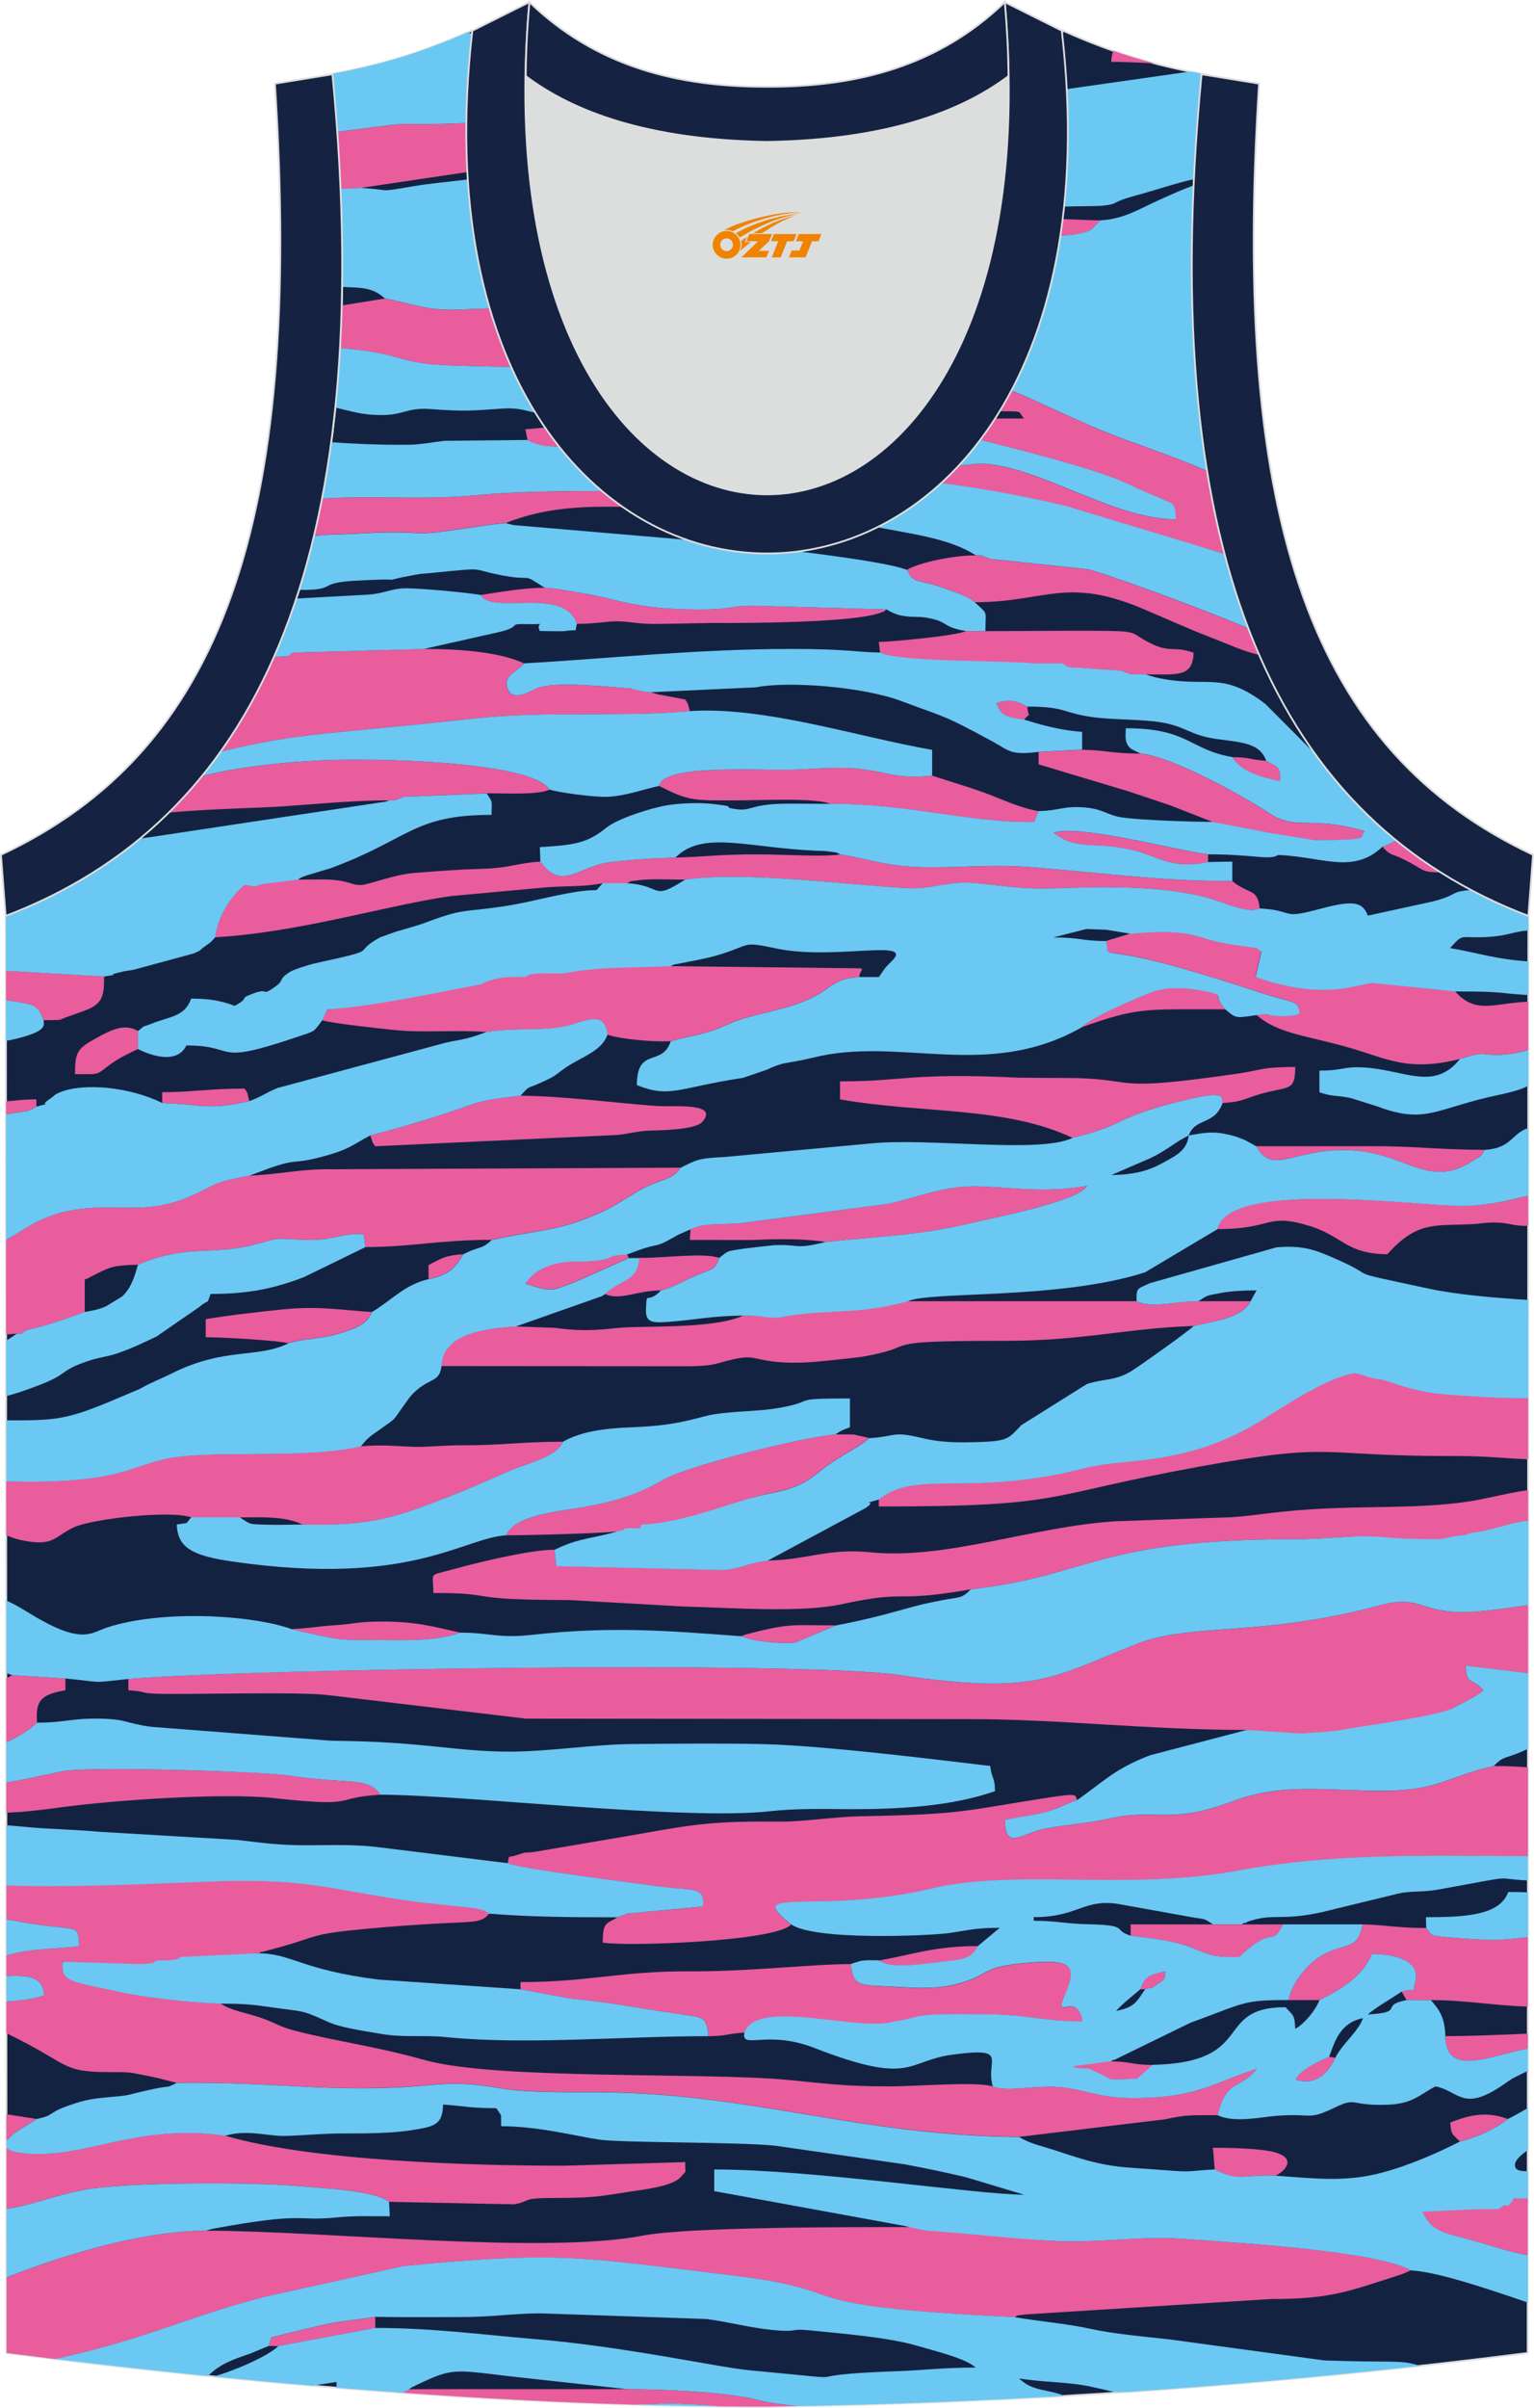 <?xml version="1.0" encoding="utf-8"?>
<!-- Generator: Adobe Illustrator 24.0.1, SVG Export Plug-In . SVG Version: 6.00 Build 0)  -->
<svg xmlns="http://www.w3.org/2000/svg" xmlns:xlink="http://www.w3.org/1999/xlink" version="1.1" id="图层_1" x="0px" y="0px" width="338.74px" height="531.5px" viewBox="0 0 338.74 531.5" enable-background="new 0 0 338.74 531.5" xml:space="preserve">
<path fill-rule="evenodd" clip-rule="evenodd" fill="#142242" stroke="#DCDDDD" stroke-width="0.4" stroke-miterlimit="22.907" d="  M169.43,531.26c57.33-0.83,113.23-4.88,167.92-11.85l0.15-317.34c-54.49-20.76-82.59-77.21-72.14-185.76h0.02  c-10.55-1.98-19.58-4.58-30.61-9.53c-8.71,14.7-36.36,24.12-65.37,24.54c-29.01-0.42-56.65-9.84-65.36-24.54  c-11.05,4.96-20.07,7.55-30.62,9.53h0.02C83.9,124.86,55.79,181.29,1.3,202.07l0.14,317.34  C55.69,526.33,114.77,531.26,169.43,531.26L169.43,531.26z"/>
<g>
	<g>
		<path fill-rule="evenodd" clip-rule="evenodd" fill="#E95D9D" d="M45.44,492.41c-14.19,0.09-31.28,5.34-43.99,10.3l0.01,16.7    c3.56,0.45,7.14,0.9,10.74,1.34c20.69-4.54,29.15-9.34,46.42-13.76l30.54-6.75c34.57-3.42,39.8-1.86,71.43,1.92    c31.5,3.76,8.66,6.65,63.41,9.35c1.46-0.69-0.46-0.17,2.39-0.61l54.25-3.4c13.37,0.02,17.28-1.77,28.22-5.25    c0.3-0.09,1.15-0.42,1.39-0.51c0.17-0.06,0.51-0.23,0.64-0.29c0.13-0.05,0.43-0.18,0.63-0.29c-7.7-4.34-38.8-6.14-50.33-6.96    c-9.64-0.68-18.42,0.98-28.66,0.45c-9.23-0.48-18.58-3.18-27.78-3.77c-0.62,0-2.61,0.2-4.28,0.74c-12.08,0-48.23-0.08-58.43,1.87    C119.72,497.73,72.3,492.44,45.44,492.41z"/>
		<path fill-rule="evenodd" clip-rule="evenodd" fill="#E95D9D" d="M28.34,370.62v2.5c4.29,0.27,2.26,0.63,6.52,0.77    c6.72,0.21,31.81-0.53,37.97,0.34l43.33,5.15l98.22,0.11c19.73,0,38.71,2.36,60.95,2.39l12.23,2.31c0.23-0.11,0.61-0.43,0.75-0.25    c0.13,0.18,0.58-0.19,0.77-0.22l5.97-0.05c7.78-1.38,22.67-4.82,26.03-6.71c1.84-1.04,5.06-2.47,6.48-3.82    c-2.66-3-3.67-0.85-3.93-5.44l13.8,1.66l0.01-15.03c-5.04,0.69-10.81,1.6-15.08,1.54c-8.7-0.14-9.21-3.79-17.64-1.51    c-26.15,7.08-41.81,3.84-53.78,8.55c-18.62,7.34-21.94,11.34-52.38,6.87C176.68,366.56,54.75,368.39,28.34,370.62z"/>
		<path fill-rule="evenodd" clip-rule="evenodd" fill="#E95D9D" d="M1.41,423.68c1.31,0.22,2.63,0.47,3.91,0.69    c11.81,2.04,11.97-0.04,12.13,5.2c-2.99,0.55-10.67,0.43-16.04,2.07v4.56c4.37-0.18,8.18-0.11,8.31,4.26    c-2.18,0.75-5.16,1.15-8.31,1.38v6.98c14.08,6.78,11.86,8.59,22.63,8.58c4.62,0,4.48,0.03,7.66,0.66c2.03,0.4,1.69,0.35,3.34,0.7    l3.98,1.02c20.56-0.26,31.05,1.76,48.16,1c9.73-0.43,12.44-1.71,23.03,0.12c6.75,1.17,16.47,0.79,24.36,0.94    c32.69,0.6,55.3,9.51,90.49,9.86l32.21-3.88c4.94-1.03,5.41-0.9,11.63-0.9c1.9-8.1,4.81-5.53,8.69-10.25    c-9.28,2.9-13.26,6.64-27.98,6.44c-7.02-0.09-9.32-1.7-15.23-2.36c-5.35-0.59-11.97,1.16-15.14-0.2c-4.15-1.12-15.75,0-23.06,0    c-10.49,0.01-14.55-0.73-22.64-1.46c-18.73-1.68-63.94,0.05-79.71-4.33c-11.79-3.28-18.91-3.97-28.69-6.49    c-3.74-0.97-4.44-1.82-7.8-2.95c-3.18-1.06-6.15-1.42-8.7-3.08c-6.03-0.18-15.96-1.24-21.39-2.41    c-12.26-2.65-13.85-2.4-13.37-6.85l16.59,2.17c0.21-0.11,0.51-0.49,0.63-0.32c0.13,0.17,0.54-0.24,0.72-0.26    c1.45-0.23,1.39-0.21,2.93-0.21h1.07c0.21-0.1,0.51-0.49,0.63-0.32c0.13,0.17,0.54-0.24,0.72-0.26c1.45-0.23,1.39-0.21,2.93-0.21    l17.11-2.45c0.23-0.11,0.61-0.42,0.73-0.25l4.71-1.28c7.67-2.21,6.06-2.68,18.38-3.83c5.22-0.49,8.76-0.73,13.58-1.04    c9.89-0.62,11.68-0.04,13.45-2.37c-1.48-0.79-0.15-0.48-3.32-1.24l-11.13-1.16c-3.9-0.45-9.6-1.4-13.34-2.06    c-11.12-1.95-15.92-2.87-28.43-2.76c-8.18,0.07-34.56,1.68-50.43,0.99L1.41,423.68z"/>
		<path fill-rule="evenodd" clip-rule="evenodd" fill="#E95D9D" d="M237.9,397.32c-0.74-0.94,0.79-1.63-6.47-0.5    c-19.39,3.01-18.43,3.67-41.67,4.12c-5.1,0.1-12.74,1.21-17.09,1.17c-14.68-0.11-18.53,0.39-32.05,2.84l-22.64,3.85    c-2.37,0.33-1.29-0.16-3.49,0.58c-2.85,0.97-1.86-0.2-2.38,1.92c1.87,1.08,28.36,4.43,34.37,5.23c6.45,0.86,9.27-0.12,8.71,4.32    l-16.73,1.59l-2.14,0.8c-2.41,1.56-3.21,0.85-3.21,5.57c5.34,0.93,38.3-0.26,41.59-3.98c-11.02-8.68,5.84-1.96,31.15-7.92    c18.7-4.41,43.2,0.57,67.4-3.91c21.17-3.92,41.27-3.34,64.15-3.19l0.01-19.68c-2.07-0.16-4.33-0.29-7.55-0.29    c-11.32,2.61-12.16,5.75-26.72,5.48c-12.18-0.23-20.82-1.49-31.14,2.38c-13.73,5.16-16.68,1.44-26.99,3.74    c-5.63,1.25-8.96,1.23-14.23,2.25c-5.47,1.06-8.7,4.94-8.9-1.9c2.56-0.65,6.41-1.03,9.28-1.86    C234.73,398.86,235.37,398.1,237.9,397.32z"/>
		<path fill-rule="evenodd" clip-rule="evenodd" fill="#E95D9D" d="M64.69,144.07l-1.07,0.8c-1.11,0.03-2.16,0.1-3.15,0.2    c-3.4,7.68-7.34,14.63-11.81,20.87c17.9-4.38,24.79-3.86,56.08-7.33c15.53-1.73,33.14-0.25,47.61-1.63    c-0.52-1.64-0.21-1.43-1.07-2.57l-5.98-1.13c-0.22-0.06-0.59-0.18-0.76-0.23c-0.17-0.05-0.52-0.13-0.75-0.24h-1.07    c-1.55-1.95-2.16-1.24-3.21-0.8c-5.49-0.38-16.42-1.64-20.66-0.2c-1.76,0.59-5.63,3.46-6.84,0.08c-1-2.75,2.1-3.54,3.72-5.45    c-5.28-2.45-13.6-3.18-22.18-3.19L64.69,144.07z"/>
		<path fill-rule="evenodd" clip-rule="evenodd" fill="#E95D9D" d="M220.8,90.79c5.72,0,3.78,0,5.35,1.59h-12.83    C213.67,92.19,214.26,90.79,220.8,90.79L220.8,90.79z M270.5,122.37c-1.53-5.81-2.83-11.92-3.89-18.36l-0.33-0.14    c-6.26-2.72-11.37-4.48-17.64-6.74c-14.97-5.43-26.85-13.21-35.34-13.5c-4.47-1.59-11.94,0.7-16.69,1.91    c-4.02,1.03-4.13,0.88-8.68,1.5c-2.61,0.35-5.59,1.17-8.84,1.37c3.97,4.58,16.11,3.12,24.58,3.98c5.81-0.01,4.24-0.69,8.55-0.01    c-0.24,0.11-0.65-0.03-0.79,0.21l-5.62,1.39l7.5,2.38c9.46,2.32,28.82,7.11,36.02,10.6c2.59,1.25,3.79,1.71,6.68,2.97    c3.45,1.5,3.4,0.99,3.64,4.74c-12.87,0-27.54-10-39.85-11.99c-5.59-0.9-5.7,0.67-11.37-0.26c-3.88-0.63-12.36-5.98-33.63-3.66    c-2.63,0.46-3.56,0.89-5.84,1.6c2.04,2.88,1.46,2.09,6.54,2.68c21.72,2.49,38.09,3.47,59.93,8.72l28.88,8.72    C265.84,120.88,268.02,121.56,270.5,122.37z"/>
		<path fill-rule="evenodd" clip-rule="evenodd" fill="#E95D9D" d="M55.06,259.52c-9.06,1.62-7.45,2.24-13.67,4.81    c-5.85,2.41-10,2.34-17.36,2.23c-13.49-0.2-17.46,4.4-22.69,7.09l0.01,20.95c0.73-0.08,1.52-0.16,2.39-0.21h1.07l1.07-0.8    c4.26-0.85,9.44-2.74,12.83-3.98v-7.16c1.84-0.73-0.18,0.14,1.96-0.93c0.16-0.08,0.44-0.24,0.63-0.33    c3.44-1.71,3.97-1.84,9.18-2.01c10.64-4.51,15.79-2.06,25.06-4.3c7.01-1.69,3.53-1.56,11.35-1.22c7.14,0.31,7.42-1.43,13.42-1.25    l0.41,2.87c10.01,0,16.51-1.6,27.81-1.59c11.21-2.45,14.48-1.8,23.99-6.02c3.74-1.66,6-3.47,9.12-5.18    c4.09-2.23,7.01-2.04,8.59-4.73l-73.02,0.33c-3.72,0.09-5.84-0.15-10.57,0.3C61.94,258.89,59.47,259.31,55.06,259.52z"/>
		<path fill-rule="evenodd" clip-rule="evenodd" fill="#E95D9D" d="M169.47,344.48c-4.34,0.49-6.05,1.76-9.77,2.07l-36.89-0.86    l-0.38-3.6c-4.99,0-15.67,2.5-21.31,4.04c-0.25,0.07-0.54,0.14-0.79,0.21c-5.95,1.67-4.64,0.42-4.64,5.3    c15.07,0,5.43,1.54,29.98,1.56l25.14,1.42c10.68,0.27,25.88,1.45,34.87-0.47c15.77-3.37,10.67-0.21,28.7-3.31    c26.46-3.02,27.63-11.04,71.61-11.07c5.02,0,8.69-0.39,13.14-0.61c4.84-0.24,9.92,2.69,15.07,2.69c0.97-0.46,0.36-0.36,2.17-0.77    c0.2-0.05,1.88-0.31,2.2-0.33c1.17-0.06,2.42,0.26,5.26,0.31h1.07c0-1.1-0.32-0.9,1.07-0.47c5.93-0.76,7.31-3.52,11.47-4.65v-7    c-1.99,0.24-4.87,0.83-9.03,1.74c-13.53,2.98-28.13,1.22-45.14,3.01c-3.74,0.39-8.03,1.03-11.2,1.22l-25.54,0.89    c-18.25,1.08-37.57,8.57-54.35,6.86C182.9,341.7,178.25,344.35,169.47,344.48z"/>
		<path fill-rule="evenodd" clip-rule="evenodd" fill="#E95D9D" d="M245.86,11.22c-0.28,0.69-0.45,1.5-0.48,2.43    c1.92,0,5.68,0.12,9.53,0.34C251.9,13.18,248.91,12.28,245.86,11.22z"/>
		<path fill-rule="evenodd" clip-rule="evenodd" fill="#E95D9D" d="M140.35,530.82l7.77-0.29c3.24,0.15,7.2,0.22,10.45,0.67    c3.64,0.04,7.25,0.06,10.85,0.06l0,0c2.5-0.04,4.99-0.08,7.48-0.13c-3.3-0.19-6.7-0.63-10.36-1.53c-6.41-1.58-20.9-2.2-28.09-2.2    H90.36c-0.21,0.11-0.51,0.11-0.63,0.32c-0.13,0.22-0.55,0.23-0.72,0.25c-0.57,0.07-0.89,0.11-1.11,0.14    C105.46,529.38,123.04,530.31,140.35,530.82z"/>
		<path fill-rule="evenodd" clip-rule="evenodd" fill="#E95D9D" d="M1.44,487.57c5.2-0.65,11.42-3.25,17.8-4.3    c9.78-1.61,36.83-1.64,46.94-0.69c4.63,0.43,16.44,0.87,19.73,3.46l27.6,0.55c4.11-0.76,1.25-1.38,8.86-1.4    c9.36-0.02,10.09-0.4,17.27-1.48c2.54-0.38,8.95-1.11,10.71-3.17c1.48-1.74,0.87-0.43,0.96-3.27l-26.73,0.8    c-19.81,0.02-55.89-1.01-74.85-6.63c-19.47-2.78-30.53,4.95-43.67,3.95c-2.65-0.2-4.05-0.65-4.61-1.23L1.44,487.57L1.44,487.57z     M1.43,472.59v-5.87l6.59,1.02C7.48,468.38,2.71,470.67,1.43,472.59z"/>
		<path fill-rule="evenodd" clip-rule="evenodd" fill="#E95D9D" d="M69.35,118.3c1.07-0.15,2.34-0.26,3.9-0.31    c8.75-0.26,11.08-0.76,19.39-0.32c3.7,0.2,12.99-1.72,19.08-2.23c11.63-4.6,22.42-3.5,34.03-3.41l37.49,1.82    c-9.16-5.77-59.95-6.32-77.49-4.57c-9.99,1-19.45,0.37-29.37,0.56c-1.75,0.03-3.51,0.11-5.28,0.22    C70.59,112.87,69.99,115.61,69.35,118.3z"/>
		<path fill-rule="evenodd" clip-rule="evenodd" fill="#E95D9D" d="M79.65,319.27c-12.89,2.99-34.31,0.49-43.95,2.94    c-6.52,1.66-8.62,3.46-18.54,4.41c-5.13,0.49-10.48,0.51-15.79,0.37l0.01,11.91c1.13,0.41,2.03,0.93,5.01,1.38    c5.59,0.85,5.9-1.27,9.93-3.14c4.01-1.86,21.32-3.84,25.93-2.19h10.69c5.35-0.01,9.96-0.28,13.9,1.59    c15.83,0.42,21.38-1.95,32.35-6.18c4.51-1.74,8.63-3.59,12.88-5.48c4.23-1.87,10.82-3.16,12.27-6.63c-9.05,0-13.8,0.83-22.24,0.79    c-3.93-0.02-8.15,0.42-10.38,0.35C87.35,319.24,84.67,318.84,79.65,319.27z"/>
		<path fill-rule="evenodd" clip-rule="evenodd" fill="#E95D9D" d="M191.92,288.02h-3.21c-1.28,0.61,0.03,0.36-2.32,0.66    c-1.52,0.19-2.57,0.14-4.1,0.13h-3.21l-1.07,0.8h-6.41c-1.19,0.82,1.9,0.8-3.21,0.8h-4.28c-5.42,2.57-18.06,2.38-24.69,2.55    c-4.45,0.11-7.47,1.01-13.69,0.51c-3.36-0.27-1.87-0.37-5.92-0.45l-5.96-0.22c-8.44,0.54-16.17,2.13-16.43,8.75l54.97,0.04    c5.84-0.1,5.62-0.68,9.69-1.57c4.19-0.91,4.37,0.01,8.66,0.53c3.61,0.44,7.63,0.27,11.11-0.11c2.84-0.31,7.39-0.73,9.26-1.07    c12.84-2.35,1.16-3.4,30.72-3.39c17.37,0.01,26.53-2.74,41.7-3.28c5.01-1.19,10.58-1.69,12.59-5.47h-11.53    c-5.15,0.04-10.39,1.65-13.66,0h-50.5h-4.28c-0.21,0.11-0.51,0.11-0.63,0.32c-0.13,0.22-0.54,0.23-0.72,0.26    C193.4,288.04,193.47,288.02,191.92,288.02z"/>
		<path fill-rule="evenodd" clip-rule="evenodd" fill="#E95D9D" d="M75.24,41.67c1.54-0.05,3.02-0.11,4.42-0.19l44.2-6.57    c0.15,0.03,0.49,0.12,0.71,0.22l11.67-2.39l0.11-2.39c-5.41,0-7.77-0.91-12.2-2.07c-5.67-1.49-5.57-2.7-12.48-2.7    c-0.22,0.11-0.57,0.21-0.73,0.26c-0.17,0.05-0.54,0.19-0.75,0.25l-8.07,1.12c-18.33,0.68-6.86-0.83-27.59,1.9    C74.82,33.38,75.06,37.57,75.24,41.67z"/>
		<path fill-rule="evenodd" clip-rule="evenodd" fill="#E95D9D" d="M75.12,76.81c3.49,0.32,6.6,0.7,8.91,1.19    c4.92,1.05,6.38,2.1,12.74,2.52c11.51,0.76,51.45,0.39,57.74,2.79c4.04-1.15,10.48-0.07,16.39-1.81c3.36-0.99,3.57-1.52,5.94-2.74    c3.06-1.57,3.35-0.93,5.49-3.09c-6.31-3.61-16.93-2.7-20.32-2.93c-4.21,0.82-6.23,1.34-10.69,1.34c3.25-3.3,2.79,0.16,4.28-3.98    c-4.24-2.41-12.92-1.44-17.91-1.85c-14.14-1.16-23.48-0.31-36.71,0.11C93.99,68.59,91.42,67.1,85,65.9l-9.51,1.52    C75.42,70.61,75.29,73.73,75.12,76.81z"/>
		<path fill-rule="evenodd" clip-rule="evenodd" fill="#E95D9D" d="M194.06,330.96l0.01,1.59c41.79,0,35.4-2.36,70.55-8.76    c31-5.65,25.39-2.29,56.68-2.38c6.83-0.02,10.78,0.51,16.14,0.72l0.01-13.48c-5.24,0.08-10.17-0.48-15.05-0.85    c-8.75-0.67-9.8-1.18-16.08-3.74l-2.14-0.95h-3.21h-2.14c-6.63,1.25-16.41,8.02-20.85,10.71c-6.5,3.93-13.9,6.92-24.2,8.28    c-5.04,0.66-9.7,0.78-14.4,1.97C213.8,330.59,202.61,324.21,194.06,330.96z"/>
		<path fill-rule="evenodd" clip-rule="evenodd" fill="#E95D9D" d="M149.16,189.31c-4.7,0.14-10.31,0.45-14.71,1.05    c-6.71,0.91-10.47,6.39-15.13-0.16c-5.24,0.31-6.61,1.42-12.93,1.59c-5.28,0.15-9.19,0.47-14.83,0.9    c-4.55,0.34-10.33,2.68-11.86,2.68c-2.08,0-2.24-0.7-5.48-1.08c-2.33-0.27-5.99-0.11-8.46-0.11l-9.62,0.45l-2.14,0.69    c-3.23,2.82-5.87,6.79-6.51,11.59c18.94-1.13,38.15-7.15,52.05-9.1l20.91-1.92c5.82-0.43,7.59-0.04,12.67-0.91h5.35    c1.32-0.62-0.02-0.31,2.35-0.64c1.14-0.16,1.76-0.18,2.92-0.22c2.27-0.07,5.21,0.06,7.56,0.06c13.06-1.87,34.95,1.07,48.75,1.88    c6.1,0.36,8.99-1.68,15.27-1.12c5.97,0.53,10.32,1.4,17.24,1.17c11.02-0.37,23.22-0.66,33.33,1.87c4.36,1.09,9.72,3.87,12.27,2.56    c-0.41-4.53-2.42-3.06-6.04-6.04c-15.24,0.07-28.77-1.79-43.58-3c-8.96-0.74-14.02-0.04-22.71-0.03    c-9.96,0.02-13.1-1.72-20.31-2.86c-3.68,0.59-11.58,0.01-18.19-0.01C158.82,188.58,155.56,189.15,149.16,189.31z"/>
		<path fill-rule="evenodd" clip-rule="evenodd" fill="#E95D9D" d="M132.05,211.1l-1.6,0.49c-0.91,0.19-1.35,0.35-2.56,0.46    l-3.33-0.15h-3.21c-1.16,0.55-0.01,0.46-2.23,0.73c-0.99,0.12-2.11,0.07-3.12,0.07h-3.21c-1.19,0.82,1.9,0.8-3.21,0.8h-2.14    l-1.07,0.8c-9.58,1.81-24.15,7.9-34.13,8.54l-1.08,2.37c1.77,0.66,13.9,1.96,16.23,2.19c6.36,0.62,13.45-0.1,20.04,0.41    c6.3-0.89,11.05-0.31,15.91-0.97c5.03-0.68,10.06-4.55,10.79,1.56c2.64,0.93,9.87,1.66,13.94,1.44c4.32-1.24,7.44-1.45,11.49-3.24    c4.3-1.91,5.57-2.03,10.52-3.31c3.99-1.03,6.69-1.7,10.14-3.56c3.63-1.95,3.98-3.68,9.54-4.07c0-1.38,1.44-1.91-0.23-1.91    l-41.48-0.48L132.05,211.1z"/>
		<path fill-rule="evenodd" clip-rule="evenodd" fill="#E95D9D" d="M187.92,433.56c-8.56,0-22.71,1.69-35.54,1.6    c-15.04-0.1-22.43,2.38-37.43,2.38v1.59l11.04,2.04c4.61,0.47,7.66,0.82,12.01,1.55c3.96,0.66,7.89,1.27,11.43,1.8    c5.84,0.88,6.63,0.43,7.06,4.96c4.38-0.07,3.94-0.57,7.95-0.8c2.37-6.64,24.4-1.23,31.12-0.96c1.19-0.82-1.9-0.8,3.21-0.8    c4.09-0.45,2.61-1.86,7.05-2.16c3.49-0.24,8.17-0.07,11.78-0.08c9-0.01,13.29,1.64,21.37,1.56v-0.75    c-1.78-5.93-6.5,1.34-3.53-5.68c2.56-6.03,0.62-7.16-7.39-6.59c-12.43,0.89-8.57,2.8-17.23,4.9c-4.44,1.07-9.17,0.71-14.04,0.44    C189.88,438.16,188.48,438.62,187.92,433.56z"/>
		<path fill-rule="evenodd" clip-rule="evenodd" fill="#E95D9D" d="M244.31,207.69c0.33,3.05-0.48,2.28,4.39,3.09    c8.12,1.34,20.98,5.52,28.76,8.04c9.66,3.15,8.56,1.65,9.55,4.77c-1.35,0.64,0.14,0.31-2.36,0.61c-1.75,0.21-1.21,0.08-2.7,0.04    c-2.89-0.08-0.83-0.78-4.49-0.2c4.77,4.21,11.33,4.58,20.63,7.27c8.33,2.41,12.76,5.3,24.27,2.46c6.43-2.11,4.15-0.5,10.17-1.04    c2.24-0.2,3.66-0.61,4.94-0.97v-10.64c-7.8,0.33-11.55,2.87-16.19-2.31l-18.21-1.85c-2.95,0.05-10.68,4.12-25.86-1.35l1.28-5.54    l-1.04-0.8c-6.44-1.07-6.51-0.63-12.62-2.51c-4.41-1.35-9.59-1.17-15.18-0.68L244.31,207.69z"/>
		<path fill-rule="evenodd" clip-rule="evenodd" fill="#E95D9D" d="M236.83,251.18c12.31-3.01,8.74-4.35,23.98-8.14    c10.74-2.68,8.76-0.57,9.16,0.45c4.19-0.26,4.75-0.87,7.36-1.69c0.24-0.07,0.51-0.17,0.75-0.24c6.49-1.9,7.93-0.44,7.93-6.03    c-7.66,0-7.34,0.7-12.95,1.5c-27.79,4-21.44,1.36-35.25,0.95l-12.7-0.08c-24.09-1.16-25.26,0.81-39.61,0.81v3.98    C204.06,245.9,222,244.17,236.83,251.18z"/>
		<path fill-rule="evenodd" clip-rule="evenodd" fill="#E95D9D" d="M284.54,441.51h6.81c4.73-2.31,9.38-5.15,11.63-10.2    c6.67,0.06,10.6,2.3,9.53,6.11c-0.81,2.89,1.02,1.21-2.99,2.21l1.07,1.88h5.35c7.62-0.01,14.42,1.26,21.43,1.43l0.01-15.31    c-3.02,0.34-6.02,0.61-7.5,0.61c-2.45-0.01-7.15-0.3-9.61-0.56c-4.29-0.44-3.85-0.06-5.35-2.08c-6.4,0-9.24-0.72-14.07-0.8    c-1.02,6.11-4.36,3.86-9.49,7.17C288.34,433.95,285.18,438.04,284.54,441.51z"/>
		<path fill-rule="evenodd" clip-rule="evenodd" fill="#E95D9D" d="M37.21,179.38c1.49-0.13,3.09-0.27,4.94-0.39    c4.92-0.31,8.94-0.5,15.07-0.72c9.27-0.34,18.62-1.6,28.87-1.59h1.07l2.14-0.8l18.17-0.76c3.61-0.05,11.16,0.46,13.91-0.83    c-4.13-6.41-39.96-6.97-50.31-6.44c-8.75,0.44-18.46,1.45-26.51,3.48C42.23,174.17,39.78,176.86,37.21,179.38z"/>
		<path fill-rule="evenodd" clip-rule="evenodd" fill="#E95D9D" d="M111.73,338.91c3.91,0,30.76-0.45,30.53-1.88    c10.45-0.54,20.18-5.98,27.63-7.36c6.31-1.18,8.41-2.7,11.86-5.47c3.17-2.55,8.15-4.88,10.18-6.76l-3.27-0.75    c-1.19-0.11-2.98-0.04-4.23-0.04c-7.61,0.65-32.79,6.98-37.93,9.96c-5.19,3.01-9.67,4.65-17.52,6.04    C122.63,333.79,113.62,334.51,111.73,338.91z"/>
		<path fill-rule="evenodd" clip-rule="evenodd" fill="#E95D9D" d="M1.4,400.13c2.48-0.05,6.12-0.36,12.44-1.22    c11.67-1.59,35.82-3.18,46.63-1.99c19.23,2.11,12.49-0.08,23.49-0.75c-1.69-2.7-4.5-2.77-8.7-3.07    c-5.21-0.38-6.52-0.46-11.42-1.15c-6.75-0.96-44.17-2.12-49.99-0.96c-3.48,0.7-8.02,1.75-12.46,2.5L1.4,400.13z"/>
		<path fill-rule="evenodd" clip-rule="evenodd" fill="#E95D9D" d="M145.54,173.49c6.51,3.3,7.36,3.24,17.51,3.19    c5.04-0.02,17.36-0.61,20.32,0.79c17.26-0.11,30.41,4.2,44.99,3.99l0.99-2.4c-4.31-0.75-8.03-2.63-11.75-3.99    c-3.62-1.33-8.21-2.68-11.78-3.86c-7.43,0.79-9.33-0.62-15.35-1.41c-5.16-0.67-10.38-0.07-15.61,0.11    C167.85,170.15,146.34,168.6,145.54,173.49z"/>
		<path fill-rule="evenodd" clip-rule="evenodd" fill="#E95D9D" d="M81.79,250.64c0.55,1.55,0.2,1.23,1.07,2.39l53.36-2.49    c2.43-0.21,3.8-0.73,6.68-0.94c1.39-0.1,10.47-0.02,12.16-1.93c3.88-4.38-6.3-3.27-10.01-3.53c-8.62-0.6-21.11-2.25-30.12-2.26    c-10.33,1.16-9,1.49-16.99,4.05C92.13,247.8,87.64,249.1,81.79,250.64z"/>
		<path fill-rule="evenodd" clip-rule="evenodd" fill="#E95D9D" d="M200.24,125.78c1.47,3.26,2.75,2.01,7.83,3.91    c2.35,0.88,5.74,1.83,7.18,3.25c15.69,0,20.22-5.83,37.56,1.63c4.88,2.1,9.84,4.33,15.02,6.32c4,1.55,6.6,2.83,10.3,3.71    c-0.83-1.9-1.63-3.84-2.39-5.82c-12.47-5.29-32.17-12.32-35.56-13.1l-21.53-2.28l-2.14-0.8h-1.07    C210.43,122.6,203.2,124.12,200.24,125.78z"/>
		<path fill-rule="evenodd" clip-rule="evenodd" fill="#E95D9D" d="M152.48,271.32l-0.14,2.39l13.91,0.01    c5.17-0.23,11.15-0.35,16.06,0.44c13-1.36,20.86-1.48,32.33-4.23c4.75-1.14,23.36-4.67,25.41-8.14    c-9.28,1.46-14.12,0.53-23.67,0.11c-7.69-0.34-14.16,2.54-20.21,3.85l-32.7,4.27C159.05,270.32,155.3,269.87,152.48,271.32z"/>
		<path fill-rule="evenodd" clip-rule="evenodd" fill="#E95D9D" d="M268.79,271.32c12.53,0,10.68-3.64,20.29-0.73    c7.49,2.27,7.98,6.14,17.25,6.29c6.7-7.45,10.46-6.22,18.99-6.67c1.64-0.09,3.46-0.52,6.35-0.27c1.48,0.13,3.31,0.78,5.79,0.66    v-6.67c-3.95,0.93-7.4,1.93-13.35,2.25C315.62,266.61,271.36,259.92,268.79,271.32z"/>
		<path fill-rule="evenodd" clip-rule="evenodd" fill="#E95D9D" d="M194.34,144.08c4.01,2.13,26.27,2.42,33.09,3.11    c1.64-0.81,1.22-0.33,2.13-0.28c0.14,0.01,3.78-0.44,5.14-0.44l1.07,0.8l11.76,0.8l2.14,0.8h3.21c7.15-0.01,10.53,0.69,10.69-4.78    c-4.53-1.62-5.14,0.18-9.82-2.24c-4.01-2.08-2.34-2.49-9.36-2.58c-8.83-0.11-17.93,0.06-26.8,0.05h-4.28    c-2.22,1.05-16.97,2.39-19.24,2.39L194.34,144.08z"/>
		<path fill-rule="evenodd" clip-rule="evenodd" fill="#E95D9D" d="M229.35,165.99v2.74l19.81,5.95c3.8,1.27,5.8,1.91,9.58,3.22    l9.1,3.57l14.97,2.88l7.48,1.1c13.66-0.02,9.41-0.67,11.08-1.92c-11.84-3.58-15.11,0.01-21.2-4.07    c-4.62-3.09-21.11-12.46-28.37-13.11c-6.31,0.01-7.35-0.75-12.83-0.84L229.35,165.99z"/>
		<path fill-rule="evenodd" clip-rule="evenodd" fill="#E95D9D" d="M336.53,482.72c-1.87,1.21-0.51,0.19-3.47,0.7l-1.69,0.32    l-1.07,0.8h-2.14c-1.64,1.13-0.5,1.13-2.14,0l-11.9,3.68c1.87,4.42,4.78,4.66,10.79,6.28c3.87,1.05,8.35,2.65,12.44,3.34    l0.01-14.98L336.53,482.72z"/>
		<path fill-rule="evenodd" clip-rule="evenodd" fill="#E95D9D" d="M106.11,131.35c2.51,4.49,18.45-2.04,21.26,6.36    c4.27,0,6.55-0.57,8.96-0.56c2.61,0,5.05,0.73,9.61,0.57l11.88-0.21c8.5,0.09,27.51-0.15,34.73-1.72c0.33-0.07,1.23-0.31,1.49-0.4    c2.14-0.73,0.77-0.21,1.67-0.86l-29.52-0.82c-4.12-0.06-5.24,0.73-9.58,0.81c-16.1,0.31-20.56-2.45-27.64-3.51    c-3.42-0.51-5.29-1.05-8.71-1.26C115.57,129.76,110.18,130.72,106.11,131.35z"/>
		<path fill-rule="evenodd" clip-rule="evenodd" fill="#E95D9D" d="M1.4,384.62c2.81-1.29,5.28-2.81,6.78-4.35    c-0.38-4.95,0.93-6.23,6.26-7.15v-2.6l-11.76-0.73l-1.29,0.7L1.4,384.62z"/>
		<path fill-rule="evenodd" clip-rule="evenodd" fill="#E95D9D" d="M1.32,220.81c0.55,0.07,1.09,0.15,1.63,0.23    c4.92,0.75,5.4,0.95,6.69,4.16c5.29-0.07,2.57,0.09,5.74-0.92c0.19-0.06,3.84-1.37,4.27-1.57c3.12-1.47,3.34-3.23,3.34-7.16    l-21.67-1.26L1.32,220.81z"/>
		<path fill-rule="evenodd" clip-rule="evenodd" fill="#E95D9D" d="M116.5,97.14c4.58,2.74,12.06,0.86,17,0.43    c4.92-0.42,13.83,0.36,19.93,0.37l1.52-0.46c6.58-1.12,8.92,0.78,13.79-1.13c-1.09-1.53-1.76-1.98-5.24-2.7l-25.04-1.28    c-1.17,0.42-19.99,2.24-22.45,2.39L116.5,97.14z"/>
		<path fill-rule="evenodd" clip-rule="evenodd" fill="#E95D9D" d="M63.62,296.52c3.31-1.1,7.28-0.99,10.8-2.05    c3.54-1.06,6.47-1.88,7.67-4.86c-6.05-0.33-11.45-1.37-19.28-0.6c-4.39,0.43-12.74,1.38-17.38,2.19v3.98    C48.81,295.18,61.68,295.89,63.62,296.52z"/>
		<path fill-rule="evenodd" clip-rule="evenodd" fill="#E95D9D" d="M319.16,449.46c0.15,9.2,9.95,4.24,18.22,2.77v-3.31    C331.37,449.15,325.82,449.46,319.16,449.46L319.16,449.46z M337.38,457.1v0.32h-0.51C337.01,457.3,337.22,457.19,337.38,457.1z"/>
		<path fill-rule="evenodd" clip-rule="evenodd" fill="#E95D9D" d="M249.66,427.29c4.28,0.54,8.37,0.95,12.01,2.13    c5,1.63,5.03,2.82,12.03,2.55c8.09-7.57,6.74-1.69,9.66-7.16h-9.11h-6.41h-18.17V427.29z"/>
		<path fill-rule="evenodd" clip-rule="evenodd" fill="#E95D9D" d="M327.86,253.82c-9.78,0-15.17-0.82-24.73-0.8    c-8.57,0.02-17.16,0-25.74,0c2.58,4.49,5.28,3.07,11.14,1.78c20.67-4.57,24.6,9.34,36.93,1.31    C327.21,254.96,326.84,255.51,327.86,253.82z"/>
		<path fill-rule="evenodd" clip-rule="evenodd" fill="#E95D9D" d="M141.14,277.68c-0.37,5.34-4.17,4.7-7.61,7.95    c3.4,1.55,6.78-0.71,12.43-0.79c2.62-0.63,4.73-2,7.49-3.19c3.69-1.58,4.36-1.07,5.35-3.98    C155.4,276.48,147.28,277.68,141.14,277.68z"/>
		<path fill-rule="evenodd" clip-rule="evenodd" fill="#E95D9D" d="M64.31,359.6c0.6,0.22,6.32,1.44,7.8,1.75    c3.6,0.76,5.7,0.66,9.65,0.67c7.08,0.03,14.19,0.47,19.81-1.63c-5.7-1.3-9.85-2.5-17.66-2.44c-5.06,0.04-5.65,0.52-9.69,0.79    C70.06,359.02,67.34,359.53,64.31,359.6z"/>
		<path fill-rule="evenodd" clip-rule="evenodd" fill="#E95D9D" d="M238.77,226.78c12.62-4.47,13.84-3.98,31.81-3.98    c-3.29-3.45,0.72-3.07-5.71-4.23c-3.9-0.7-7.57-0.67-10.67,0.45C251.15,220.13,240.39,224.86,238.77,226.78z"/>
		<path fill-rule="evenodd" clip-rule="evenodd" fill="#E95D9D" d="M30.47,231.55v-3.98c-3-1.68-5.82-0.32-9.45,1.72    c-3.93,2.21-4.45,2.91-4.45,7.82c6.03,0,4.42,0.24,7.79-2.16C26.81,233.23,27.89,232.84,30.47,231.55z"/>
		<path fill-rule="evenodd" clip-rule="evenodd" fill="#E95D9D" d="M268.24,478.89c5.35,2.76,6.28,1.1,13.5,1.38    c3.04-1.7,4.13-4.3-1.05-5.36c-3.13-0.64-8.79-0.8-12.85-0.8L268.24,478.89z"/>
		<path fill-rule="evenodd" clip-rule="evenodd" fill="#E95D9D" d="M266.77,190.3v-1.69c-7.24-0.92-28.53-6.65-34.08-4.77    c4.89,3.98,8.74,1.87,17.26,3.78C255.64,188.88,258.46,192.03,266.77,190.3z"/>
		<path fill-rule="evenodd" clip-rule="evenodd" fill="#E95D9D" d="M305.27,186.92c1.92,2.12,1.96,1.4,4.86,2.86    c4.69,2.35,3.44,2.74,8.2,2.81c-3.44-2.16-6.71-4.52-9.86-7.06C307.32,186.01,306.28,186.57,305.27,186.92z"/>
		<path fill-rule="evenodd" clip-rule="evenodd" fill="#E95D9D" d="M138.84,277.68l-0.37-0.8c-4.9,0.3-2.59,0.78-6.6,1.35    c-2.51,0.36-4.8,0.08-7.22,0.37c-4.36,0.52-7.31,2.46-8.63,4.73c6.18,2.08,6.01,1.5,11.88-0.78L138.84,277.68z"/>
		<path fill-rule="evenodd" clip-rule="evenodd" fill="#E95D9D" d="M219.1,49.43c1.19,0.36,0.38,0.04,1.87,0.46    c3.05,0.86,1.31,0.44,3.12,1.02c3.4,1.09,10.67,1.55,14.49,0.61c3.31-0.82,2.19-0.95,4.56-2.88    C236.44,48.63,223.69,47.29,219.1,49.43z"/>
		<path fill-rule="evenodd" clip-rule="evenodd" fill="#E95D9D" d="M59.34,517.86l2.14,0.03l21.38-4v-2.44    c-4.31,0.69-7.38,0.85-11.49,1.77c-4.17,0.94-7.83,1.87-11.45,2.76L59.34,517.86z"/>
		<path fill-rule="evenodd" clip-rule="evenodd" fill="#E95D9D" d="M35.82,243.48c8.68,0.27,10.06,1.65,19.24-0.43    c-0.52-1.81-0.16-1.55-1.07-2.75c-7.65,0-11.82,0.8-18.17,0.8V243.48z"/>
		<path fill-rule="evenodd" clip-rule="evenodd" fill="#E95D9D" d="M194.14,432.77c2.19,1.84,8.84,0.93,12.34,0.48    c6.02-0.76,7.68-0.38,9.53-3.67C206.42,429.58,201.73,431.41,194.14,432.77z"/>
		<path fill-rule="evenodd" clip-rule="evenodd" fill="#E95D9D" d="M163.69,361.19c2.55,1.11,8.81,1.77,11.91,1.4l9.04-3.79    c-9.2,0-9.93-0.54-18.39,1.6C163.43,361.12,165.35,360.57,163.69,361.19z"/>
		<path fill-rule="evenodd" clip-rule="evenodd" fill="#E95D9D" d="M322.37,472.72c4.25-1.04,8.01-2.96,10.57-4.97    c-4.93-1.88-8.97-0.68-12.71,0.8C320.55,471.34,320.49,470.83,322.37,472.72z"/>
		<path fill-rule="evenodd" clip-rule="evenodd" fill="#E95D9D" d="M1.34,245.95l4.65-0.72c1.6-0.5,1.19-0.48,2.05-0.96l-0.01-1.59    c-3.56,0-4.68,0.36-6.68,0.39L1.34,245.95z"/>
		<path fill-rule="evenodd" clip-rule="evenodd" fill="#E95D9D" d="M234.8,456.41l5.62,0.56c1.27,0.63,3.77,1.36,4.98,2.09    l5.68-0.15l3.47-3.08c-5.23-0.07-4.29-0.71-9.14-0.8h-4.04L234.8,456.41z"/>
		<path fill-rule="evenodd" clip-rule="evenodd" fill="#E95D9D" d="M279.6,167.93c-4.16-0.25-2.79-0.71-7.49-0.79    c1.83,3.03,5.83,4.33,10.51,5.3C282.89,169.42,282.18,169.39,279.6,167.93z"/>
		<path fill-rule="evenodd" clip-rule="evenodd" fill="#E95D9D" d="M294.88,454.24l-1.38-0.21c-3.33,1.47-6.25,2.89-7.38,4.98    C290.6,460.63,293.56,457.26,294.88,454.24z"/>
		<path fill-rule="evenodd" clip-rule="evenodd" fill="#E95D9D" d="M94.63,282.32c4.36-0.86,5.97-2.47,7.61-5.45    c-4.12,0.24-5.09,1.13-7.61,2.39V282.32z"/>
		<path fill-rule="evenodd" clip-rule="evenodd" fill="#E95D9D" d="M226.14,158.85c1.68-1.91,0.94,0.08,0.72-2.86    c-2.58-1.46-4.33-1.61-6.81-0.77C221.2,158.03,221.81,158.21,226.14,158.85z"/>
		<path fill-rule="evenodd" clip-rule="evenodd" fill="#E95D9D" d="M251.8,439.12h1.07c2.35-0.88,0.2,0.67,2.74-1.17    c1.89-1.36,1.32-0.62,1.77-2.82C253.6,435.95,252.76,436.42,251.8,439.12z"/>
	</g>
	<g>
		<path fill-rule="evenodd" clip-rule="evenodd" fill="#6BC8F2" d="M266.61,104.01c-3-18.32-4.06-39.28-3-63.09    c-0.59,0.23-1.24,0.46-1.94,0.74c-2.36,0.96-3.74,1.61-6.06,2.65c-4,1.8-7.44,4.03-12.48,4.32c-2.37,1.93-1.25,2.07-4.56,2.88    c-3.82,0.94-11.09,0.48-14.49-0.61c-1.81-0.58-0.07-0.16-3.12-1.02c-1.49-0.42-0.68-0.1-1.87-0.46    c-3.73-1.08-7.49-0.64-11.31-1.46c-5.55-1.19-9.88-2.01-14.59-4.26l-13.38-5.16c-5.25-1.32-5.86-0.52-11.13-1.27    c-2.59-0.37-6.23-1.71-10.54-2.5c-8.93-1.64-15.81-4.14-21.91-2.06l-11.67,2.39c-3.42,1.22-6.37,1.68-10.59,2.46    c-3.79,0.7-6.88,1.58-11.08,2.1c-4.34,0.54-7.74,0.79-11.91,1.5c-7.9,1.35-4.16,0.74-11.33,0.31c-1.4,0.08-2.89,0.14-4.42,0.19    c0.32,7.5,0.44,14.73,0.34,21.67c4.23,0.21,6.61,0.03,9.42,2.55c6.42,1.2,8.98,2.69,15.97,2.47c13.23-0.42,22.57-1.27,36.71-0.11    c4.99,0.41,13.67-0.56,17.91,1.85c1.35,0.53,2.1,0.64,3.69,1.25c3.24,1.24,0.87-0.76,2.72,1.39c3.4,0.23,14.01-0.68,20.32,2.93    l5.57,2.22c2.47,0.71,5.26,1.36,7.42,1.64c9.34,1.19,7.36,1.71,16.95,1.71c0.81,1.07,0.58,0.88,1.07,2.38    c8.49,0.3,20.37,8.07,35.34,13.5c6.26,2.27,11.37,4.03,17.64,6.74L266.61,104.01L266.61,104.01z M263.67,39.55    c-3.8,0.81-8.58,2.45-12.83,3.6c-6.14,1.66-3.38,1.85-7.62,2.28c-0.47,0.05-2.54,0.08-3.1,0.08c-9.24,0.07-23.78,0.99-31.33-1.47    c-9.2-2.99-12.07-2.98-21.32-4.82c-2.76-0.55-2.91,0.03-4.43-1.62c-5.64-6.05,9.79-4.63,22.02-7.84c15.02-3.96,25.21-9,27.78-9.56    c1.3-0.29,2.07-0.34,3.44-0.63l26.54-3.78c0.85,0.17,1.71,0.34,2.59,0.5h-0.02C264.59,24.34,264.03,32.09,263.67,39.55z"/>
		<g>
			<path fill-rule="evenodd" clip-rule="evenodd" fill="#6BC8F2" d="M199.42,209.28L199.42,209.28L199.42,209.28L199.42,209.28z      M337.49,219.64v-7.41c-7.46-0.53-11.04-1.87-17.27-2.95c3.13-3.48,1.9-2.06,8.45-2.46c4.53-0.28,5.18-1.14,8.81-1.43v-3.34     c-4.31-1.64-8.44-3.51-12.41-5.6c-5.24,0.37-2.76,1.08-8.96,2.61l-14.07,3.06c-1.26-3.51-4.07-3.23-11.41-1.27     c-7.9,2.1-4.62,0.11-12.49-0.32c-2.55,1.31-7.91-1.47-12.27-2.56c-10.11-2.53-22.31-2.24-33.33-1.87     c-6.91,0.23-11.27-0.64-17.24-1.17c-6.27-0.56-9.17,1.48-15.27,1.12c-13.8-0.81-35.69-3.75-48.75-1.88     c-7.59,4.89-4.78,1.28-12.83,0.8h-5.35c-2.88,2.92,1.51,0.27-10.24,2.72c-4.21,0.88-7.26,1.71-11.76,2.39     c-9.6,1.44-8.3,0.25-18.19,3.96l-4.57,1.37c-0.25,0.07-0.54,0.14-0.78,0.21l-3.61,1.29c-6.82,3.75,1.17,2.37-14.66,5.8     c-0.52,0.11-4.26,1.23-5.13,1.76c-2.76,1.66-1.38,1.88-3.2,3.2c-3.57,2.58-1.16,0.15-5.21,1.7c-3.34,1.28-0.26,0.67-3.91,2.66     c-2.89-1.03-5.16-1.59-9.62-1.59c-1.44,4.02-4.77,3.95-8.65,5.49c-2.64,1.05-1.05,0.05-3.1,1.67v3.98c0.02,0,8.15,4.41,10.69-0.8     c11.64,0,5.42,4.56,24.28-1.82c4.49-1.52,3.58-0.96,5.74-3.75l1.08-2.37c9.97-0.64,24.55-3.78,34.13-5.59     c1.27-0.94,4.66-1.59,6.41-1.59h3.21c1.14-0.54,0.03-0.45,2.23-0.72c0.96-0.12,2.14-0.07,3.12-0.07h3.21     c7.86-1.59,15.31-1.18,23.52-1.59c1.6-0.75,0.09-0.15,2.32-0.66c0.8-0.18,2.73-0.53,3.39-0.66c2.25-0.46,3.52-0.74,5.62-1.4     c6.54-2.06,4.4-2.8,12.05-1.18c12.7,2.68,30.79-2.36,25.42,2.81c-1.73,1.66-1.61,1.8-2.81,3.48h-4.28     c-5.57,0.39-5.92,2.12-9.54,4.07c-3.45,1.86-6.15,2.53-10.14,3.56c-4.97,1.28-6.22,1.4-10.52,3.31c-4.05,1.8-7.17,2-11.49,3.24     c-1.88,5.74-7.48,1.12-7.48,9.69c7.44,2.93,8.94,0.58,23.48-1.62l5.13-1.76c3.67-1.68,3.84-1.35,7.82-2.14l2.48-0.55     c19.09-4.82,38.47,5.14,59.26-6.66c1.62-1.93,12.38-6.65,15.44-7.75c3.09-1.11,6.76-1.15,10.67-0.45     c6.43,1.16,2.43,0.78,5.71,4.23c2.49,2.16,2.46,1.82,6.88,1.24c3.67-0.58,1.6,0.12,4.49,0.2c1.49,0.04,0.95,0.17,2.7-0.04     c2.49-0.3,1.01,0.03,2.36-0.61c-0.99-3.13,0.12-1.62-9.55-4.77c-7.77-2.54-20.63-6.7-28.76-8.04c-4.87-0.81-4.07-0.04-4.39-3.09     c-5.42,0-5.83-0.8-11.76-0.8l7.31-1.86c0.02,0,4.39,0.17,4.47,0.17l5.33,0.89c5.59-0.5,10.77-0.68,15.18,0.68     c6.1,1.87,6.18,1.44,12.62,2.51l1.04,0.8l-1.28,5.54c15.18,5.47,22.91,1.4,25.86,1.35l18.21,1.85c4.99,0.01,7.68-0.03,12.26,0.5     C335.3,219.52,336.55,219.62,337.49,219.64L337.49,219.64z M308.48,185.51c-1.15,0.5-2.2,1.07-3.21,1.41     c-6.93,6.47-13.63,1.77-24.81,1.77l0.68-4.68l9.16,1.42c13.66-0.02,9.41-0.67,11.08-1.92c-11.84-3.58-15.11,0.01-21.2-4.07     c-4.62-3.09-21.11-12.46-28.37-13.11l-1.93-0.95c-0.14-0.12-0.37-0.29-0.49-0.43c-0.13-0.14-0.29-0.35-0.38-0.51     c-0.68-1.15-0.41-2.36-0.41-3.68c13.89,0,13.96,4.71,23.52,6.36c1.83,3.03,5.83,4.33,10.51,5.3c0.27-3.01-0.45-3.04-3.03-4.5     c-1.39-3.86-5.22-4.02-10.72-4.76c-6.04-0.8-6.68-2.65-12.2-3.66c-4.11-0.75-10.87-0.57-15.48-1.21     c-6.72-0.94-5.67-2.31-14.35-2.31c-2.58-1.46-4.33-1.61-6.81-0.77c1.15,2.8,1.77,2.98,6.09,3.62c3.88,1.24,8.3,2.43,12.83,2.72     v3.93l-9.62,0.49c-6.4,0.82-6.51-0.32-10.27-2.35c-11.06-5.97-9.71-5-20.11-8.89c-8.37-3.14-24.91-4.43-32.02-3.01l-23.12,1.08     h-1.07c-2.19-0.6-1.92-0.38-3.21-0.8c-5.49-0.38-16.42-1.64-20.66-0.2c-1.76,0.59-5.63,3.46-6.84,0.08     c-1-2.75,2.1-3.54,3.72-5.45c18.47-1.03,38.15-3.18,59.08-3.18c12.17,0,14.09,0.71,19.52,0.8c4.01,2.13,27.12,1.7,33.93,2.39     h3.21h3.21l1.07,0.8l11.76,0.8l2.14,0.8h3.21l1.5,0.47c0.22,0.06,0.54,0.15,0.78,0.21c0.31,0.08,1.31,0.29,1.66,0.35     c10.23,1.84,13.12-1.68,22.56,5.49l11.43,11.47C296.02,173.98,301.92,180.19,308.48,185.51z"/>
		</g>
		<path fill-rule="evenodd" clip-rule="evenodd" fill="#6BC8F2" d="M245.39,259.39L245.39,259.39L245.39,259.39z M337.47,263.93    l0.01-14.95c-3.93,1.42-3.62,4.45-9.62,4.85c-1.02,1.69-0.64,1.15-2.39,2.29c-12.33,8.03-16.26-5.88-36.93-1.31    c-5.87,1.3-8.57,2.71-11.14-1.78l-2.42-1.34c-1.42-0.61-2.23-0.88-3.75-1.24c-3.35-0.78-5.18-0.43-8.73,0.19    c1.43-3.98,5.73-2.19,7.47-7.15c-0.4-1.02,1.58-3.13-9.16-0.45c-15.24,3.8-11.67,5.14-23.98,8.14    c-7.17,3.55-31.76-0.09-44.65,1.24l-32.32,3c-5.61,0.23-6.13,0.64-9.62,2.38c-1.58,2.69-4.51,2.5-8.59,4.73    c-3.13,1.71-5.39,3.52-9.12,5.18c-9.51,4.22-12.79,3.56-23.99,6.02c-2.1,2.13-2.99,1.4-6.28,3.18c-1.65,2.98-3.26,4.59-7.61,5.45    c-5.25,1.21-8,4.53-12.53,7.28c-1.2,2.98-4.15,3.8-7.67,4.86c-3.53,1.06-7.49,0.95-10.8,2.05c-6.88,3.39-13.92,0.75-25.67,6.6    c-2.44,1.22-4.67,2.03-7.12,3.45l-6.82,2.88c-9.49,3.9-11.82,4.09-22.63,4.05l0.01,13.49c5.31,0.14,10.66,0.12,15.79-0.37    c9.93-0.95,12.02-2.74,18.54-4.41c9.64-2.45,31.06,0.05,43.95-2.94c1.6-2.11,2.15-2.28,4.56-4.01c3.18-2.29,2.44-1.53,4.56-4.56    c0.34-0.48,1.61-2.27,1.89-2.58c3.83-4.27,6.32-2.63,6.78-6.59c0.27-6.61,7.98-8.21,16.43-8.75l19.05-6.71    c0.14-0.09,0.39-0.3,0.6-0.44c3.45-3.26,7.24-2.62,7.61-7.95h-2.31l-10.94,4.88c-5.89,2.28-5.71,2.85-11.88,0.78    c1.32-2.27,4.28-4.21,8.63-4.73c2.43-0.29,4.72-0.02,7.22-0.37c4.02-0.57,1.7-1.05,6.6-1.35c8.63-3.38,4.7-0.6,11.26-4.35    l2.76-1.22c2.82-1.45,6.56-1,10.97-1.33l32.7-4.27c6.05-1.31,12.52-4.19,20.21-3.85c9.55,0.42,14.39,1.36,23.67-0.11    c-2.06,3.48-20.67,7-25.41,8.14c-11.47,2.75-19.33,2.87-32.33,4.23c-7.16,1.75-5.43,0.46-11.39,0.71    c-0.14,0.01-5.72,0.62-6.38,0.72c-4.16,0.66-3.48,0.31-5.75,2.1c-0.99,2.91-1.66,2.4-5.35,3.98c-2.77,1.19-4.88,2.56-7.49,3.19    c-3.29,3.33-3.12-0.3-3.32,4.06c-0.14,2.99,1.28,3.15,4.89,2.88c5.99-0.44,9.98-1.37,16.61-1.38c4.8,0,3.73,0.46,7.75,0.46    c10.27-2.09,16.84-0.41,28.6-3.64c4.83-2.27,33.52-0.3,52.36-6.38l15.96-9.51c2.57-11.4,46.84-4.7,55.33-5.15    C330.07,265.85,333.52,264.86,337.47,263.93L337.47,263.93z M245.39,259.39l8.79-3.8c3.78-1.88,5.18-3.39,8.32-4.95    c-0.37,3.29-2.76,4.44-5.74,6.07C253.55,258.48,250.42,259.3,245.39,259.39z"/>
		<path fill-rule="evenodd" clip-rule="evenodd" fill="#6BC8F2" d="M74.31,525.81L74.31,525.81L74.31,525.81z M176.9,531.13    c19.56-0.38,38.97-1.14,58.21-2.25c-3.85-1.56-7.19-0.96-10.05-3.86c5.14,0.89,10.55,0.7,15.75,1.81    c7.93,1.69,3.33,1.08,7.67,1.21c21.89-1.47,43.58-3.41,65.1-5.8c-4.51-1.42-5.64-0.64-21.16-1.19l-34.36-4.67    c-5.75-0.62-12.08-1.18-17.23-2.3c-5.62-1.22-11.24-1.62-16.84-2.59c-54.74-2.71-31.9-5.6-63.41-9.35    c-31.63-3.78-36.86-5.34-71.43-1.92l-30.54,6.75c-17.28,4.42-25.73,9.23-46.42,13.76c11.1,1.35,22.38,2.61,33.75,3.75    c2.57-2.6,5.44-3.64,9.28-4.92l4.11-1.71l0.59-1.89c3.61-0.88,7.28-1.82,11.45-2.76c4.11-0.92,7.19-1.08,11.49-1.77    c6.05,0.11,12.12,0.04,18.17,0.05c7.77,0.02,11.61-0.76,18.14-0.83l36.89,1.26c5.54,0.76,9.52,1.95,14.94,2.46    c5.19,0.49,3.55-0.39,7.51,0.01c7.48,0.75,17.86,1.59,24.11,3.46c3.35,1,10.84,2.79,12.81,4.79c-7.26,0-11.46,0.59-17.12,0.79    c-27.04,0.95-3.94,2.5-32.86-0.2c-6.67-0.62-27.68-5.27-47.4-6.89c-11.59-0.96-22.63-2.46-35.2-2.45l-21.38,4    c-2.23,2.21-9.73,5.47-14.28,6.72c7.29,0.73,14.62,1.41,21.97,2.03c1.72-0.34,3.52-0.55,5.15-0.83v1.26    c4.89,0.4,9.77,0.77,14.66,1.12c0.37-0.15,0.77-0.41,1.38-0.79c1.1-0.71-0.08-0.09,1.85-1.01c7.56-3.61,7.88-3.33,20.16-1.85    l26.1,2.86c7.18,0,21.67,0.62,28.09,2.2C170.2,530.5,173.62,530.94,176.9,531.13z"/>
		<path fill-rule="evenodd" clip-rule="evenodd" fill="#6BC8F2" d="M71.13,110.05c1.77-0.11,3.53-0.18,5.28-0.22    c9.91-0.19,19.37,0.44,29.37-0.56c17.54-1.75,68.32-1.19,77.49,4.57l4.04,1.06c9.92,2.75,20.83,2.97,28.15,7.68h1.07l2.14,0.8    l21.53,2.28c3.39,0.78,23.09,7.81,35.56,13.1c-1.98-5.16-3.74-10.62-5.27-16.41c-2.48-0.81-4.65-1.48-6.15-1.92l-28.88-8.72    c-21.84-5.26-38.21-6.23-59.93-8.72c-5.09-0.58-4.52,0.21-6.54-2.68l-15.55-2.39c-6.1-0.01-15.02-0.79-19.93-0.37    c-4.94,0.43-12.42,2.31-17-0.43l-18.38,0.19c-1.56,0.16-5.13,0.84-7.91,0.87c-6.06,0.06-11.71-0.19-17.06-0.56    C72.58,101.91,71.91,106.06,71.13,110.05z"/>
		<path fill-rule="evenodd" clip-rule="evenodd" fill="#6BC8F2" d="M39.03,459.8c-3.29,1.55,0.1,0.1-7.21,1.79    c-4.42,1.02-2.62,0.9-8.75,1.44c-3.32,0.29-5.21,0.79-8.2,1.86c-4.38,1.56-2.79,2.07-6.83,2.87c-0.54,0.62-5.32,2.91-6.59,4.84    v1.58c0.57,0.58,1.96,1.03,4.61,1.23c13.14,1,24.21-6.72,43.67-3.95c4.63-1.42,9.35,0.04,12.83,0.04c2.93,0,8.8-0.59,13.9-0.56    c5.17,0.03,10.35-0.09,14.08-0.66c5.49-0.85,7.17-1.18,7.3-5.71c4.39,0.27,5.83,0.8,11.76,0.8c1.36,2.11,0.98,0.85,1.07,3.98    c8.3,0,16.85,2.26,21.67,2.96c4.97,0.73,30.74,0.49,38.84,1.34l28.68,4.12c4.93,0.94,8.78,1.74,13.33,2.81l12.96,3.89    c-10.33,0-46.56-5.57-68.43-5.57v4.78l42.05,7.69c0.48,0.15,4.75,1.06,5,1.05c9.19,0.59,18.54,1.76,27.78,2.24    c10.23,0.53,19.01-1.13,28.66-0.45c11.53,0.82,42.61,2.63,50.33,6.96c5.74,0.33,15.98,3.72,25.84,7.11v-10.44    c-4.09-0.69-8.57-2.29-12.44-3.34c-6.02-1.64-8.92-1.88-10.79-6.28l12.52-0.57h2.14h2.14l1.07-0.8h1.07    c2.41-2.44-0.69-1.28,4.28-1.59h0.03v-6c-1.68,0.08-2.73-0.19-2.85-1.14c-0.15-1.08,1.04-2.31,2.85-3.48v-9.33    c-1.68,1-3.45,1.99-4.44,2.45c-2.56,2.01-6.32,3.93-10.57,4.97c-4.93,2.53-11.34,5.32-17.22,6.87    c-7.68,2.05-13.93,1.39-23.41,0.67c-7.21-0.29-8.16,1.37-13.5-1.38c-6.54,0.35-4.47,0.69-11.24,0.15    c-9.38-0.75-12.06-0.31-22.6-3.9c-3.92-1.34-6.86-1.82-9.32-3.4c-35.18-0.35-57.79-9.26-90.49-9.86    c-7.89-0.14-17.61,0.23-24.36-0.94c-10.6-1.83-13.31-0.56-23.03-0.12C70.08,461.56,59.59,459.54,39.03,459.8z"/>
		<path fill-rule="evenodd" clip-rule="evenodd" fill="#6BC8F2" d="M294.88,454.24c-1.32,3.02-4.28,6.39-8.76,4.78    c1.14-2.09,4.06-3.52,7.38-4.98c1.3-3.63,2.51-7.55,7.48-8.54C299.87,448.59,296.35,451.19,294.88,454.24L294.88,454.24z     M337.38,457.1v-4.87c-8.27,1.48-18.08,6.43-18.22-2.77c-0.11-3.83-1.11-5.64-3.21-7.95h-5.35c-6.27,1.24,0.04,2.65-8.55,3.18    c1.17-1.18,5.37-3.64,7.48-5.06c4.01-1,2.17,0.68,2.99-2.21c1.07-3.83-2.87-6.05-9.53-6.11c-2.24,5.06-6.89,7.89-11.63,10.2    c-0.75,2.09-3.29,5.24-5.35,6.35c-0.1-3.18-0.49-2.95-2.14-4.78c-16.14,0-6.25,12.23-29.35,12.72l-3.47,3.08l-5.68,0.15    c-1.21-0.73-3.71-1.8-4.98-2.43c-3.26,0-5.43-0.37-0.37-0.9l5.35-0.69c0.21-0.11,0.57-0.44,0.68-0.29l16.78-8.19    c12.32-4.5,11.49-5.03,21.71-5.03c0.64-3.47,3.8-7.56,6.83-9.53c5.14-3.32,8.47-1.06,9.49-7.17h-17.52    c-2.92,5.48-1.57-0.42-9.66,7.16c-7,0.26-7.04-0.93-12.03-2.55c-3.63-1.18-7.73-1.6-12.01-2.13c-4.24-1.34,0.13-2.3-9.57-2.52    c-4.89-0.11-6.7-0.76-11.81-0.76v-0.8c10.22,0,11.12-4.44,19.63-2.74l15.58,2.8c3.1,0.51,2.24,0.17,4.36,1.53h6.41    c0.21-0.11,0.55-0.46,0.65-0.31c0.11,0.15,0.51-0.25,0.67-0.3c5.95-1.98,6.89-0.02,16.42-2.1l16.12-3.92    c3.18-0.87,5.65-0.37,9.32-1.02c18.89-3.39,11.38-2.45,19.96-2.04v-5.35c-22.88-0.15-42.96-0.73-64.15,3.19    c-24.2,4.48-48.69-0.5-67.4,3.91c-25.32,5.97-42.18-0.76-31.15,7.92c5.1,3.68,30.75,2.53,34.82,1.95    c4.83-0.69,5.81-1.16,11.27-1.16l-4.79,3.98c-1.84,3.28-3.51,2.9-9.53,3.67c-3.5,0.44-10.15,1.36-12.34-0.48    c-0.77,0-2.51-0.06-3.22,0.03c-0.27,0.03-0.63,0.06-0.9,0.11l-2.1,0.66c0.56,5.07,1.97,4.61,8.85,4.99    c4.87,0.27,9.61,0.64,14.04-0.44c8.66-2.1,4.81-4.01,17.23-4.9c8.02-0.57,9.95,0.57,7.39,6.59c-2.98,7.01,1.76-0.25,3.53,5.68    c0,0.37,0,0.37,0,0.75c-8.08,0.08-12.37-1.57-21.37-1.56c-3.61,0-8.29-0.16-11.78,0.08c-4.46,0.3-4.46,1.08-8.54,1.53    c-7.49,2.32-30.12-5.27-32.84,2.38c-0.83,3.98,4.77-0.7,15.41,3.43c21.76,8.45,20.24,2.86,30.53,1.49    c12.83-1.71,7.16,1.18,8.89,7.01c3.18,1.35,9.8-0.4,15.14,0.2c5.9,0.66,8.2,2.27,15.23,2.36c14.72,0.19,18.69-3.55,27.98-6.44    c-3.89,4.73-6.79,2.15-8.69,10.25c3.68,1.74,9.45,0.4,12.99,0.12c8.08-0.63,6.76,1.1,12.71-1.75c5.31-2.54,3.17-0.4,11.74-0.69    c5.79-0.2,7.19-2.32,10.67-4.05c5.32,1.06,6.04,5.88,15.27-0.59c2.42-1.7,2.2-1.33,4.58-2.59    C337.01,457.3,337.22,457.19,337.38,457.1L337.38,457.1z M302.06,444.69l-1.07,0.8L302.06,444.69L302.06,444.69z M246.46,443.9    L246.46,443.9L246.46,443.9z M252.87,439.13c-1.85,2.59-2.07,3.91-6.41,4.77c1.57-1.74,3.52-3.21,5.35-4.78    c0.97-2.7,1.81-3.17,5.58-3.98c-0.45,2.2,0.12,1.45-1.77,2.82C253.07,439.79,255.22,438.25,252.87,439.13L252.87,439.13z     M221.87,424.81l-1.07,0.8L221.87,424.81z"/>
		<path fill-rule="evenodd" clip-rule="evenodd" fill="#6BC8F2" d="M324.51,338.44l-1.07,0.48h-1.07l-4.24,0.82    c-1.41,0.09-3.86-0.03-5.39-0.03c-5.15,0-8.78-0.79-13.62-0.55c-4.45,0.22-8.13,0.6-13.14,0.61    c-43.98,0.03-45.15,8.06-71.61,11.07c-2.07,2.1-2.34,1.63-6.38,2.41c-3.22,0.62-4.83,0.98-8.12,1.91    c-5.26,1.49-9.86,2.61-15.22,3.64l-9.04,3.79c-3.1,0.37-9.36-0.28-11.91-1.4c-16.23-1.21-28.68-2.25-45.99-0.33    c-7.87,0.88-9.3-0.47-16.12-0.47c-5.64,2.09-12.74,1.65-19.81,1.63c-3.96-0.02-6.05,0.09-9.65-0.67c-1.48-0.31-7.2-1.53-7.8-1.75    c-8.48-3.09-28.56-4.35-40.75-0.32c-3.25,1.08-5.22,3.58-14.8-1.82c-2.61-1.47-4.76-3.01-7.37-4.14l0.01,16.02    c0.42,0.16,0.85,0.31,1.29,0.45l11.76,0.73c8.78,0.84,5.04,1.05,13.9,0.1c26.42-2.22,148.35-4.06,170.22-0.85    c30.42,4.47,33.75,0.47,52.38-6.87c11.97-4.73,27.63-1.47,53.78-8.55c8.43-2.29,8.93,1.37,17.64,1.51    c4.28,0.07,10.04-0.85,15.08-1.54l0.01-18.64C332.77,336.22,330.51,337.68,324.51,338.44z"/>
		<path fill-rule="evenodd" clip-rule="evenodd" fill="#6BC8F2" d="M278.53,284.04l0.32,0.24    C278.83,284.26,278.43,284.12,278.53,284.04L278.53,284.04z M337.45,308.65l0.01-21.69c-7.51-0.49-15.51-1.12-22.04-2.52    c-21.04-4.51-9.15-1.75-21.55-7.03c-3.56-1.51-6.24-2.54-11.98-2.07l-27.96,7.91c-2.8,1.32-3.01,0.89-2.95,3.98    c3.26,1.65,8.51,0.03,13.66,0c2.12-1.37,1.62-1.18,5.03-1.83c1.85-0.35,4.59-0.56,7.8-0.56l-1.31,2.39    c-2.01,3.78-7.58,4.28-12.59,5.47c-0.77,0.92-11.69,8.68-13.6,9.87c-3.69,2.31-5.78,1.63-9.95,2.94l-14.51,9.09    c-2.68,2.87-2.92,3.5-8.92,3.71c-5.43,0.19-8.98,0.09-12.9-0.85c-6.82-1.64-5.61-0.37-11.74,0.01c-2.03,1.89-7.01,4.22-10.18,6.76    c-3.45,2.77-5.54,4.3-11.86,5.47c-7.44,1.39-17.77,6.31-28.22,6.86c-1.17,0.8,1.85,0.79-3.21,0.79c-0.23,0.11-0.61,0.02-0.73,0.26    c-0.12,0.24-0.57,0.2-0.74,0.25c-0.68,0.2-1.71,0.48-2.35,0.64c-5.42,1.34-7.57,1.31-12.22,3.63l0.38,3.6l36.89,0.86    c3.72-0.31,5.44-1.58,9.77-2.07l21.73-11.67c2.97-2.09-2.11-0.35,2.86-1.85c8.55-6.75,19.74-0.37,45.33-6.87    c4.7-1.19,9.36-1.31,14.4-1.97c10.3-1.36,17.7-4.35,24.2-8.28c4.46-2.69,14.23-9.46,20.85-10.71c0.96-0.22,4.05,1.24,5.35,1.24    c2,0,6.73,2.79,15.5,3.45C324.64,308.18,331.43,308.76,337.45,308.65z"/>
		<path fill-rule="evenodd" clip-rule="evenodd" fill="#6BC8F2" d="M74.07,89.98c2.49,0.54,4.89,1.33,7.89,1.56    c7.36,0.56,7.13-1.7,13.25-1.23c7.64,0.59,9.55,0.29,15.78-0.12c5.51-0.36,6.17,1.61,13.57,1.45c5.75-0.12,6.39-1.31,10.91-0.28    l3,1.02l25.04,1.28c3.49,0.73,4.16,1.17,5.24,2.7c1.09,1.15,0.63,0.67,2.23,1.28l3.06,0.88c0.17,0.05,0.55,0.11,0.79,0.22    c21.27-2.32,29.76,3.03,33.63,3.66c5.68,0.93,5.78-0.64,11.37,0.26c12.32,1.99,26.99,11.99,39.85,11.99    c-0.24-3.74-0.19-3.24-3.64-4.74c-2.9-1.26-4.11-1.72-6.68-2.97c-7.2-3.49-26.56-8.27-36.02-10.6l-7.5-2.37l-2.14-1.59    c-8.47-0.87-20.61,0.6-24.58-3.98c-3.74-0.64-8.7-1.48-12-2.22c-3.89-0.87-2.82-0.93-5.49-1.47c-4-0.81-3.13-0.14-7.11-1.4    c-6.29-2.41-46.23-2.03-57.74-2.79c-6.34-0.42-7.81-1.47-12.74-2.52c-2.31-0.49-5.43-0.87-8.91-1.19    C74.86,81.33,74.51,85.71,74.07,89.98z"/>
		<path fill-rule="evenodd" clip-rule="evenodd" fill="#6BC8F2" d="M107.46,227.79c-5.36,2.07-6.65,1.66-10.06,2.65l-36.09,9.72    c-2.52,1.01-3.37,1.84-6.24,2.9c-9.18,2.09-10.57,0.7-19.24,0.43c-7.13-3.57-17.32-4.5-22.48-2.41c-1.53,0.62-1.01,0.6-2.31,1.47    c-3.08,2.05,1.6,0.49-3.01,1.74c-0.86,0.48-0.45,0.46-2.05,0.96l-4.65,0.72l0.01,27.69c5.24-2.7,9.2-7.29,22.69-7.09    c7.35,0.11,11.52,0.18,17.36-2.23c6.21-2.56,4.61-3.19,13.67-4.81l4.39-1.65c5.99-2.09,5.26-1.01,9.97-2.12    c7.95-1.88,8.36-3.12,12.37-5.12c5.85-1.54,10.34-2.84,16.16-4.71c7.98-2.56,6.65-2.89,16.99-4.05c2.19-2.43,1.25-1.41,4.61-2.94    c3.37-1.53,2.63-1.36,5.29-3.22c3.51-2.45,8.04-3.59,9.31-7.36c-0.72-6.1-5.77-2.24-10.79-1.56    C118.51,227.48,113.77,226.9,107.46,227.79z"/>
		<path fill-rule="evenodd" clip-rule="evenodd" fill="#6BC8F2" d="M8.17,380.27c-1.51,1.54-3.97,3.06-6.78,4.35v8.87    c4.44-0.75,8.98-1.81,12.46-2.5c5.81-1.16,43.22,0.01,49.99,0.96c4.9,0.69,6.21,0.78,11.42,1.15c4.21,0.3,7,0.37,8.7,3.07    c18.46,0,67.18,5.78,86.13,3.64c5.72-0.64,11.41-0.48,17.58-0.45c10.2,0.04,22.47-0.56,32.06-3.99c-0.11-3.5-0.72-2.48-1.07-5.57    c-1.37-0.02-34.48-4.45-50.22-4.8c-9.27-0.21-19.61-0.09-28.95-0.01c-8.53,0.08-17.95,1.63-26.68,1.67    c-12.17,0.05-19.03-2.24-39.62-2.4l-39.72-3.07c-6.04-0.81-5.25-1.7-11.54-1.81C15.64,379.29,14.28,380.27,8.17,380.27z"/>
		<path fill-rule="evenodd" clip-rule="evenodd" fill="#6BC8F2" d="M74.52,29.1c20.72-2.73,9.25-1.22,27.59-1.9l8.07-1.12    c0.21-0.06,0.58-0.2,0.75-0.25c0.17-0.05,0.51-0.15,0.73-0.26c-0.2-2.77,6.13-3.57,8.15-5.25c-6.82-3.57-12.17-7.91-15.35-12.87    c-0.4-0.11-0.85-0.2-1.35-0.27c-10.63,4.69-19.43,7.19-29.7,9.11h0.02C73.87,20.66,74.22,24.91,74.52,29.1z"/>
		<path fill-rule="evenodd" clip-rule="evenodd" fill="#6BC8F2" d="M44.55,171.32c8.04-2.04,17.76-3.04,26.51-3.48    c10.35-0.52,46.18,0.03,50.31,6.44c1.84,0.66,9.76,1.72,12.77,1.61c3.92-0.15,7.88-1.65,11.41-2.4    c0.79-4.91,22.31-3.35,29.33-3.58c5.23-0.17,10.45-0.78,15.61-0.11c6.02,0.79,7.91,2.2,15.35,1.41v-5.68    c-16.36-2.84-37.06-9.65-53.47-8.56c-14.47,1.38-32.08-0.1-47.61,1.63c-31.3,3.48-38.2,2.96-56.08,7.33    C47.34,167.8,45.97,169.59,44.55,171.32z"/>
		<path fill-rule="evenodd" clip-rule="evenodd" fill="#6BC8F2" d="M66.07,130.21c8.81,0.1,3.52-1.55,12.55-2.03    c14.72-0.78,2.12,0.71,13.19-1.32c1.55-0.29,1.28-0.17,2.78-0.32c13.95-1.35,8.3-1.01,16.5,0.51c7.05,1.31,3.79-0.79,9.2,2.7    c3.42,0.21,5.3,0.75,8.71,1.26c7.07,1.06,11.54,3.82,27.64,3.51c4.35-0.08,5.48-0.88,9.58-0.81l29.52,0.82l1.41,0.75    c0.99,0.33,0.62,0.39,2.48,0.7c2.31,0.39,3.1-0.04,5.73,0.51c4.09,0.85,2.74,1.92,7.96,2.82h4.28c0-4.8,0.71-3.48-2.33-6.35    c-1.45-1.43-4.85-2.38-7.18-3.25c-5.09-1.9-6.36-0.64-7.83-3.91c-5.47-2.24-34.33-5.36-42.82-6.14l-44.13-3.76    c-0.23-0.05-0.61-0.17-0.79-0.21c-0.18-0.04-0.53-0.12-0.77-0.22c-6.09,0.51-15.4,2.43-19.08,2.23    c-8.31-0.44-10.64,0.06-19.39,0.32c-1.57,0.05-2.83,0.15-3.9,0.31C68.36,122.41,67.27,126.39,66.07,130.21z"/>
		<path fill-rule="evenodd" clip-rule="evenodd" fill="#6BC8F2" d="M89.29,175.89l-2.14,0.8h-1.07c-0.23,0.11-0.62,0.01-0.74,0.24    l-52.45,7.91l-2.07,0.29c-8.71,7.17-18.57,12.78-29.51,16.95l0.01,12.22L23,215.56c4.71-0.71-0.17-0.08,3.03-0.83    c2.14-0.51,0.71-0.2,3.4-0.64l13.33-3.62c2.31-1.09,0.57-0.14,2.33-1.45c1.79-1.33,1.06-0.6,2.42-2.1    c0.65-4.8,3.29-8.77,6.51-11.59c1.52,0.12,2.14,0.71,3.33-0.11l8.43-1.03c0.9-0.58,0.39-0.39,1.94-0.95l5.33-1.6    c17.44-6.44,18.14-11.76,35.5-11.76c0-3.23,0.38-2.55-1.07-4.74L89.29,175.89z"/>
		<path fill-rule="evenodd" clip-rule="evenodd" fill="#6BC8F2" d="M1.41,416.2c15.87,0.69,42.24-0.92,50.43-0.99    c12.51-0.11,17.31,0.81,28.43,2.76c3.74,0.66,9.44,1.6,13.34,2.06l11.13,1.16c3.17,0.76,1.84,0.45,3.32,1.24    c9.07,0.73,17.72,0.8,28.28,0.8l2.14-0.8l16.73-1.59c0.55-4.44-2.26-3.46-8.71-4.32c-6.01-0.8-32.5-4.15-34.37-5.23l-28.75-3.55    c-5.1-0.63-10.02-0.43-15.49-0.41c-6.28,0.02-9.75-0.52-15.53-1.18l-30.71-1.81c-5.16-0.49-10.33-0.56-14.77-0.95    c-2.12-0.19-3.84-0.35-5.46-0.48L1.41,416.2z"/>
		<path fill-rule="evenodd" clip-rule="evenodd" fill="#6BC8F2" d="M60.47,145.06c1-0.1,2.04-0.17,3.15-0.2l1.07-0.8l28.87-0.8    l16.43-3.69c5.63-1.29,1.8-1.91,6.17-1.8c5.38,0.14,1.87-0.67,3.06,1.52c0.82,0,4.92,0.09,5.39,0.02    c3.34-0.52,2.18,0.58,2.78-1.61c-2.81-8.39-18.75-1.87-21.26-6.36c-2.44-0.48-14.97-1.71-17.61-1.43    c-3.31,0.36-3.85,1.28-8.82,1.44l-14.26,0.78C63.93,136.66,62.28,140.97,60.47,145.06z"/>
		<path fill-rule="evenodd" clip-rule="evenodd" fill="#6BC8F2" d="M124.34,318.24c-1.46,3.48-8.05,4.77-12.27,6.63    c-4.26,1.89-8.37,3.74-12.88,5.48c-10.97,4.23-16.53,6.6-32.35,6.18c-2.36,0-5.3,0.13-7.55,0.05c-4.53-0.16-3.67,0.09-6.34-1.64    H42.25c-1.6,1.71-0.16,1.05-3.21,1.59c0.16,5.34,3.86,6.96,12.5,8.2c39.13,5.6,50.65-5.23,60.21-5.82    c1.89-4.41,10.89-5.14,17.27-6.26c7.84-1.4,12.33-3.04,17.52-6.04c5.14-2.98,30.31-9.31,37.93-9.96c1.33-0.89,1.4-0.92,3.21-1.59    v-6.36c-13.87,0-6.91,0.51-15.42,2.05c-5.45,0.99-12,0.65-16.69,1.9c-5.42,1.45-8.89,2.13-16.01,2.41    C133.25,315.3,128.29,316.02,124.34,318.24z"/>
		<path fill-rule="evenodd" clip-rule="evenodd" fill="#6BC8F2" d="M119.32,190.2c4.66,6.55,8.41,1.08,15.13,0.16    c4.41-0.6,10.02-0.91,14.71-1.05c5.96-6.09,15.98-2.15,31.04-1.52c1.32,0.05,1.62,0,2.95,0.19c2.35,0.34,1.06,0.01,2.37,0.62    c7.21,1.14,10.35,2.88,20.31,2.86c8.68-0.02,13.74-0.71,22.71,0.03c14.82,1.21,28.35,3.07,43.58,3v-4.3l-5.35,0.1    c-8.32,1.73-11.13-1.41-16.83-2.69c-8.51-1.91-12.37,0.2-17.26-3.78c5.56-1.89,26.84,3.85,34.08,4.77    c4.86,0.01,7.07,0.22,11.28,0.57c5.59,0.47,4.76-0.93,4.76-4.85l-14.97-2.88c-4.6-0.01-15.91-0.37-20.05-0.99    c-3.35-0.5-3.98-1.77-7.88-2.16c-5.07-0.5-5.78,0.68-10.55,0.76l-0.99,2.4c-14.58,0.21-27.73-4.1-44.99-3.99    c-3.21,0-6.47-0.06-9.67-0.04c-8.66,0.05-7.48,1.95-12.06,1.06c-2.14-0.41,1.56-0.32-3.97-0.97c-3.15-0.37-7.28-0.24-10.26,0.25    c-3.68,0.6-11,2.92-13.58,5.01c-4.22,3.43-7.15,3.78-14.62,4.24L119.32,190.2z"/>
		<path fill-rule="evenodd" clip-rule="evenodd" fill="#6BC8F2" d="M294.57,382.14l-7.48,0.53l-11.76-0.8l-21.36,5.59    c-7.87,3.05-9.78,5.44-16.06,9.87c-2.54,0.77-3.18,1.55-6.74,2.58c-2.87,0.83-6.73,1.2-9.28,1.86c0.2,6.84,3.44,2.96,8.9,1.9    c5.28-1.02,8.6-1,14.23-2.25c10.31-2.3,13.26,1.42,26.99-3.74c10.31-3.88,18.96-2.61,31.14-2.38c14.56,0.27,15.4-2.87,26.72-5.48    c2.14-2.17,2.19-1.52,5.66-2.95c0.75-0.31,1.35-0.59,1.9-0.85l0.01-16.68l-13.8-1.66c0.27,4.59,1.27,2.44,3.93,5.44    c-1.42,1.35-4.65,2.78-6.48,3.82C317.71,378.83,302.36,380.75,294.57,382.14z"/>
		<path fill-rule="evenodd" clip-rule="evenodd" fill="#6BC8F2" d="M40.1,431.97c-0.21,0.1-0.51,0.11-0.63,0.32    c-0.13,0.22-0.54,0.23-0.72,0.26c-1.42,0.23-1.41,0.21-2.93,0.21h-1.07c-0.21,0.1-0.51,0.11-0.63,0.32    c-0.13,0.22-0.54,0.23-0.72,0.26c-1.42,0.23-1.41,0.21-2.93,0.21l-16.59-0.52c-0.47,4.46,1.11,4.22,13.37,6.85    c5.44,1.17,15.37,2.22,21.39,2.41c6.77,0.01,7.66,0.33,13.48,1.11c2.02,0.27,4.43,0.48,6.03,1.09c5.8,2.2,3.59,2.49,16.36,4.54    c4.84,0.77,9.08,0.15,14.09,0.66c17.43,1.76,38.99-0.22,57.86-0.22c-0.43-4.53-1.24-4.07-7.06-4.96    c-3.53-0.53-7.47-1.14-11.43-1.8c-4.35-0.72-7.4-1.07-12.01-1.55l-11.04-2.04l-31.33-2.14c-17.04-2.15-19.12-5.7-26.4-5.81    L40.1,431.97z"/>
		<path fill-rule="evenodd" clip-rule="evenodd" fill="#6BC8F2" d="M1.45,502.7c12.71-4.97,29.81-10.21,43.99-10.3l1.57-0.42    c20.91-3.85,17.79-1.55,27.56-2.51c3.82-0.38,7.59-0.24,11.51-0.24l-0.17-3.18c-3.3-2.59-15.1-3.03-19.73-3.46    c-10.1-0.95-37.16-0.92-46.94,0.69c-6.38,1.05-12.6,3.65-17.8,4.3L1.45,502.7z"/>
		<path fill-rule="evenodd" clip-rule="evenodd" fill="#6BC8F2" d="M30.47,279.18c-0.74,2.49-1.45,5.14-3.52,7.02    c-0.03,0.03-3.48,2.14-3.52,2.15c-1.81,0.77-2.76,0.92-4.73,1.26c-3.39,1.24-8.57,3.13-12.83,3.98l-1.07,0.8H3.75    c-0.76,0.49-1.54,1.05-2.39,1.57l0.01,12.22c0.38-0.09,0.77-0.2,1.19-0.32c2.05-0.58,5.77-1.91,7.97-2.87    c3.89-1.69,3.34-2.48,7.42-4.02c6.51-2.46,4.59-0.16,16.61-5.94l9.42-6.5c2.45-2.09,1.52-0.12,2.52-2.9    c7.93,0,13.62-1.02,20.65-3.73l13.56-6.61l-0.41-2.87c-6-0.18-6.27,1.56-13.42,1.25c-7.82-0.34-4.34-0.48-11.35,1.22    C46.26,277.12,41.12,274.67,30.47,279.18z"/>
		<path fill-rule="evenodd" clip-rule="evenodd" fill="#6BC8F2" d="M158.58,531.19c-3.26-0.44-7.21-0.52-10.45-0.67l-7.77,0.29    C146.47,531,152.54,531.12,158.58,531.19z"/>
		<path fill-rule="evenodd" clip-rule="evenodd" fill="#6BC8F2" d="M322.37,233.78c-5.79,7.27-12.41,2.25-21.51,1.84    c-4.39-0.2-4.16,0.71-9.5,0.71v4.78c2.9,1.03,3.36,0.57,6.85,1.26l6.01,1.89c0.3,0.11,1.14,0.41,1.45,0.52    c9.53,3.16,11.99-0.29,25.03-3.03c4.09-0.86,5.9-1.55,6.77-2.1v-7.87c-1.29,0.36-2.7,0.77-4.94,0.97    C326.52,233.28,328.81,231.66,322.37,233.78z"/>
		<path fill-rule="evenodd" clip-rule="evenodd" fill="#6BC8F2" d="M1.42,441.85c3.16-0.23,6.13-0.64,8.31-1.38    c-0.14-4.37-3.96-4.44-8.31-4.26L1.42,441.85L1.42,441.85z M1.42,431.65c5.38-1.65,13.05-1.52,16.04-2.07    c-0.17-5.24-0.32-3.16-12.13-5.2c-1.28-0.22-2.6-0.48-3.91-0.69L1.42,431.65z"/>
		<path fill-rule="evenodd" clip-rule="evenodd" fill="#6BC8F2" d="M314.94,425.6c1.49,2.02,1.05,1.64,5.35,2.08    c2.46,0.25,7.15,0.55,9.61,0.56c1.49,0,4.48-0.26,7.5-0.61v-9.9c-1.1-0.05-2.51-0.09-4.34-0.09c-1.85,5.15-9.41,5.57-18.17,5.57    L314.94,425.6z"/>
		<path fill-rule="evenodd" clip-rule="evenodd" fill="#6BC8F2" d="M9.64,225.19c-1.3-3.21-1.78-3.41-6.69-4.16    c-0.54-0.08-1.08-0.16-1.63-0.23v8.95c0.58-0.08,1.15-0.19,1.72-0.32C10.81,227.58,9.6,226.26,9.64,225.19z"/>
	</g>
</g>
<path fill-rule="evenodd" clip-rule="evenodd" fill="#DCDDDD" d="M169.38,31.33c26.43-0.42,42.88-6.69,53.25-14.49  c0.02-0.06,0.03-0.12,0.05-0.18c1.15,123.98-107.72,123.98-106.58,0c0.02,0.06,0.03,0.12,0.05,0.18  C126.5,24.63,142.95,30.91,169.38,31.33L169.38,31.33z"/>
<path fill="none" stroke="#DCDDDD" stroke-width="0.4" stroke-miterlimit="22.907" d="M169.38,31.33  c26.43-0.42,42.88-6.69,53.25-14.49c0.02-0.06,0.03-0.12,0.05-0.18c1.15,123.98-107.72,123.98-106.58,0  c0.02,0.06,0.03,0.12,0.05,0.18C126.49,24.62,142.94,30.91,169.38,31.33L169.38,31.33z"/>
<path fill-rule="evenodd" clip-rule="evenodd" fill="#162242" stroke="#DCDDDD" stroke-width="0.4" stroke-miterlimit="22.907" d="  M116.9,0.47c-12.96,144.87,117.92,144.87,104.96,0l12.61,6.3c17.78,153.88-147.95,153.88-130.17,0L116.9,0.47z"/>
<path fill-rule="evenodd" clip-rule="evenodd" fill="#162242" stroke="#DCDDDD" stroke-width="0.4" stroke-miterlimit="22.907" d="  M116.9,0.47c14.81,14.29,32.89,18.73,52.49,18.68c19.58,0.05,37.68-4.4,52.49-18.68c0.5,5.62,0.77,11.01,0.82,16.18  c-0.02,0.06-0.03,0.13-0.05,0.19c-10.36,7.78-26.82,14.07-53.25,14.49c-26.43-0.42-42.88-6.69-53.25-14.49  c-0.02-0.06-0.03-0.13-0.05-0.19C116.13,11.48,116.4,6.09,116.9,0.47L116.9,0.47z"/>

<g>
	
		<path fill-rule="evenodd" clip-rule="evenodd" fill="#162242" stroke="#DCDDDD" stroke-width="0.4" stroke-miterlimit="22.907" d="   M1.24,202.19c54.51-20.77,82.63-77.23,72.17-185.8l-12.7,2.07C67,116.1,48.7,165.95,0.21,188.69L1.24,202.19z"/>
</g>
<g>
	
		<path fill-rule="evenodd" clip-rule="evenodd" fill="#162242" stroke="#DCDDDD" stroke-width="0.4" stroke-miterlimit="22.907" d="   M337.5,202.19c-54.51-20.77-82.63-77.23-72.17-185.8l12.7,2.07c-6.29,97.64,12.01,147.49,60.5,170.23L337.5,202.19z"/>
</g>
<g id="图层_x0020_1">
	<path fill="#F08300" d="M157.56,55.07c0.416,1.136,1.472,1.984,2.752,2.032c0.144,0,0.304,0,0.448-0.016h0.016   c0.016,0,0.064,0,0.128-0.016c0.032,0,0.048-0.016,0.08-0.016c0.064-0.016,0.144-0.032,0.224-0.048c0.016,0,0.016,0,0.032,0   c0.192-0.048,0.4-0.112,0.576-0.208c0.192-0.096,0.4-0.224,0.608-0.384c0.672-0.56,1.104-1.408,1.104-2.352   c0-0.224-0.032-0.448-0.08-0.672l0,0C163.4,53.19,163.35,53.02,163.27,52.84C162.8,51.75,161.72,50.99,160.45,50.99C158.76,50.99,157.38,52.36,157.38,54.06C157.38,54.41,157.44,54.75,157.56,55.07L157.56,55.07L157.56,55.07z M161.86,54.09L161.86,54.09C161.83,54.87,161.17,55.47,160.39,55.43C159.6,55.4,159.01,54.75,159.04,53.96c0.032-0.784,0.688-1.376,1.472-1.344   C161.28,52.65,161.89,53.32,161.86,54.09L161.86,54.09z"/>
	<polygon fill="#F08300" points="175.89,51.67 ,175.25,53.26 ,173.81,53.26 ,172.39,56.81 ,170.44,56.81 ,171.84,53.26 ,170.26,53.26    ,170.9,51.67"/>
	<path fill="#F08300" d="M177.86,46.94c-1.008-0.096-3.024-0.144-5.056,0.112c-2.416,0.304-5.152,0.912-7.616,1.664   C163.14,49.32,161.27,50.04,159.92,50.81C160.12,50.78,160.31,50.76,160.5,50.76c0.48,0,0.944,0.112,1.36,0.288   C165.96,48.73,173.16,46.68,177.86,46.94L177.86,46.94L177.86,46.94z"/>
	<path fill="#F08300" d="M163.33,52.41c4-2.368,8.88-4.672,13.488-5.248c-4.608,0.288-10.224,2-14.288,4.304   C162.85,51.72,163.12,52.04,163.33,52.41C163.33,52.41,163.33,52.41,163.33,52.41z"/>
	<polygon fill="#F08300" points="181.38,51.67 ,180.76,53.26 ,179.3,53.26 ,177.89,56.81 ,177.43,56.81 ,175.92,56.81 ,174.23,56.81    ,174.82,55.31 ,176.53,55.31 ,177.35,53.26 ,175.76,53.26 ,176.4,51.67"/>
	<polygon fill="#F08300" points="170.47,51.67 ,169.83,53.26 ,167.54,55.37 ,169.8,55.37 ,169.22,56.81 ,163.73,56.81 ,167.4,53.26    ,164.82,53.26 ,165.46,51.67"/>
	<path fill="#F08300" d="M175.75,47.53c-3.376,0.752-6.464,2.192-9.424,3.952h1.888C170.64,49.91,172.98,48.48,175.75,47.53z    M164.95,52.35C164.32,52.73,164.26,52.78,163.65,53.19c0.064,0.256,0.112,0.544,0.112,0.816c0,0.496-0.112,0.976-0.32,1.392   c0.176-0.16,0.32-0.304,0.432-0.4c0.272-0.24,0.768-0.64,1.6-1.296l0.32-0.256H164.47l0,0L164.95,52.35L164.95,52.35L164.95,52.35z"/>
</g>
</svg>